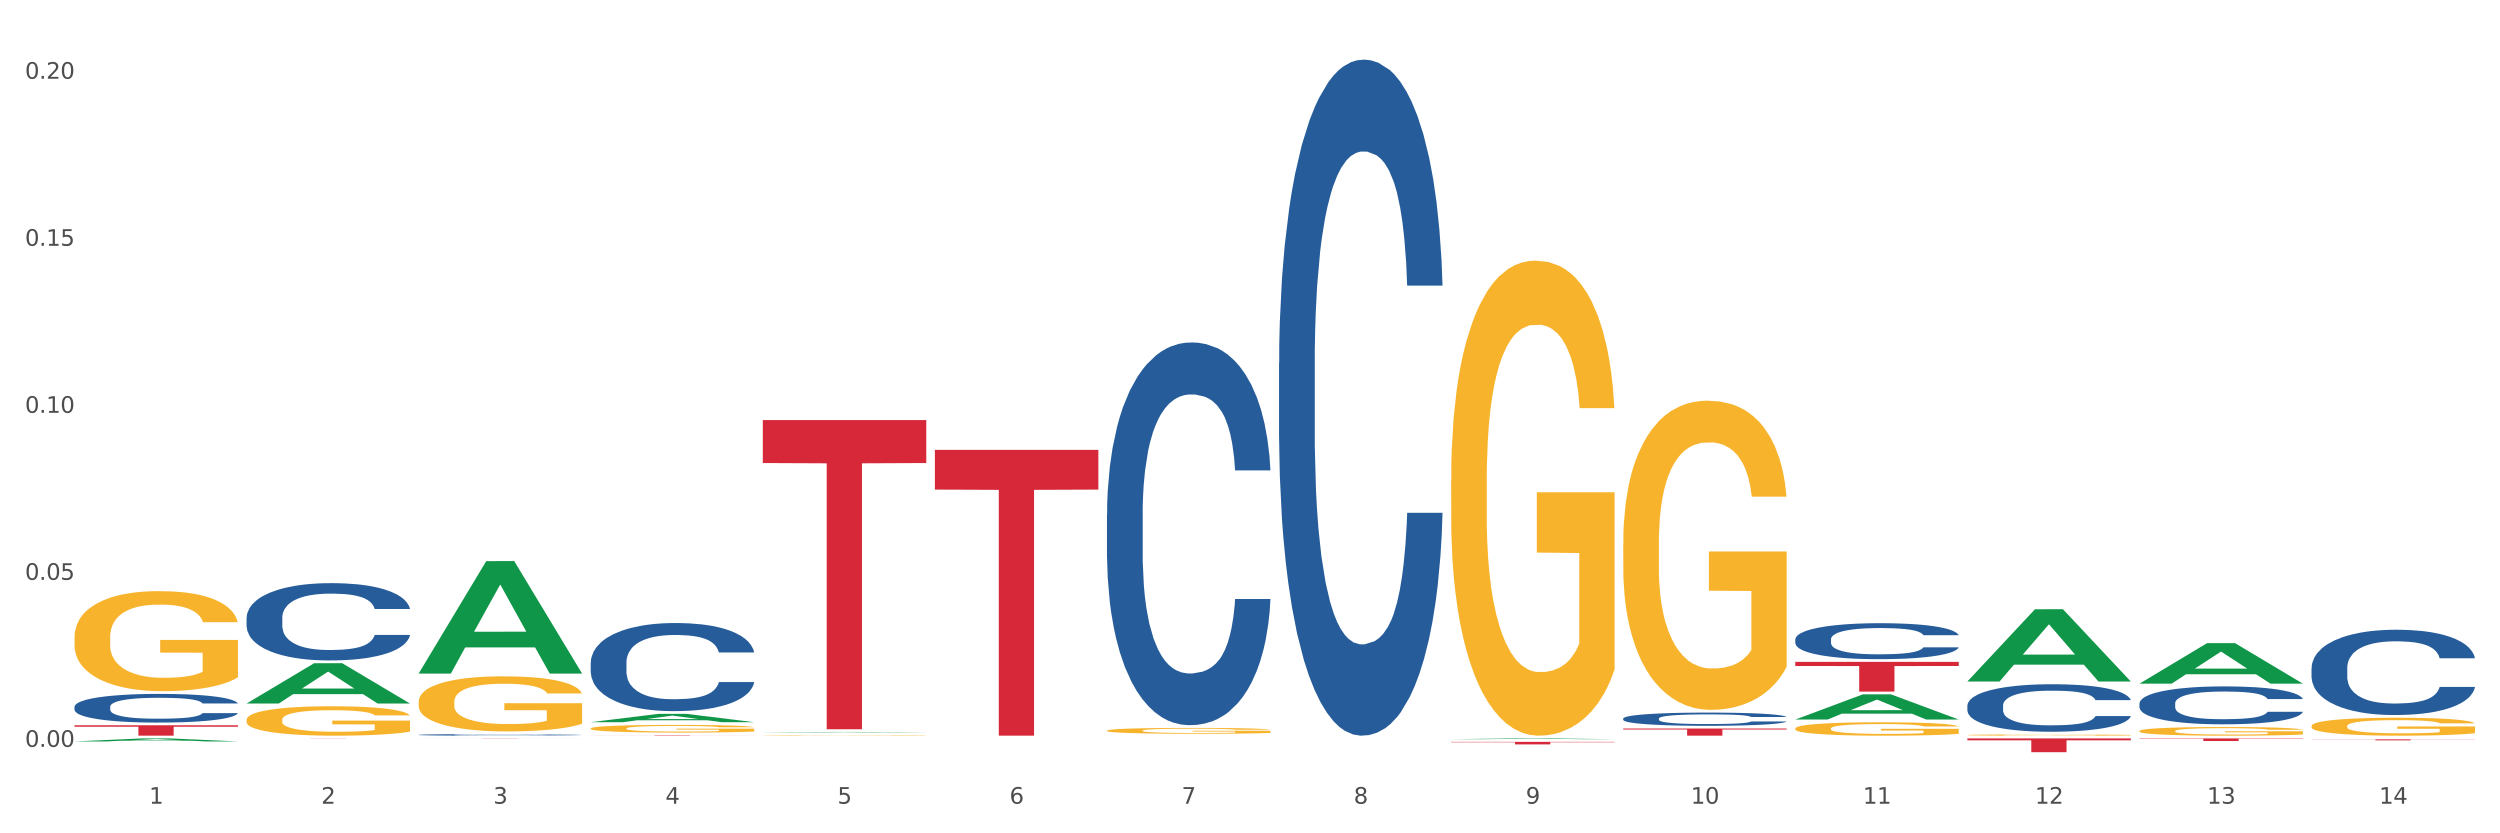 <?xml version="1.0" encoding="utf-8" standalone="no"?>
<!DOCTYPE svg PUBLIC "-//W3C//DTD SVG 1.1//EN"
  "http://www.w3.org/Graphics/SVG/1.1/DTD/svg11.dtd">
<svg xmlns:xlink="http://www.w3.org/1999/xlink" width="1080pt" height="360pt" viewBox="0 0 1080 360" xmlns="http://www.w3.org/2000/svg" version="1.1">
 <rect x="0" y="0" width="1080" height="360" fill="#333333" stroke="none"/>
 <defs>
  <style type="text/css">*{stroke-linejoin: round; stroke-linecap: butt}</style>
 </defs>
 <g id="figure_1">
  <g id="patch_1">
   <path d="M 0 360 
L 1080 360 
L 1080 0 
L 0 0 
z
" style="fill: #ffffff; stroke: #ffffff; stroke-linejoin: miter"/>
  </g>
  <g id="axes_1">
   <g id="matplotlib.axis_1">
    <g id="xtick_1">
     <g id="text_1">
      <!-- 1 -->
      <g style="fill: #4d4d4d" transform="translate(64.432 347.204) scale(0.096 -0.096)">
       <defs>
        <path id="DejaVuSans-31" d="M 794 531 
L 1825 531 
L 1825 4091 
L 703 3866 
L 703 4441 
L 1819 4666 
L 2450 4666 
L 2450 531 
L 3481 531 
L 3481 0 
L 794 0 
L 794 531 
z
" transform="scale(0.016)"/>
       </defs>
       <use xlink:href="#DejaVuSans-31"/>
      </g>
     </g>
    </g>
    <g id="xtick_2">
     <g id="text_2">
      <!-- 2 -->
      <g style="fill: #4d4d4d" transform="translate(138.771 347.204) scale(0.096 -0.096)">
       <defs>
        <path id="DejaVuSans-32" d="M 1228 531 
L 3431 531 
L 3431 0 
L 469 0 
L 469 531 
Q 828 903 1448 1529 
Q 2069 2156 2228 2338 
Q 2531 2678 2651 2914 
Q 2772 3150 2772 3378 
Q 2772 3750 2511 3984 
Q 2250 4219 1831 4219 
Q 1534 4219 1204 4116 
Q 875 4013 500 3803 
L 500 4441 
Q 881 4594 1212 4672 
Q 1544 4750 1819 4750 
Q 2544 4750 2975 4387 
Q 3406 4025 3406 3419 
Q 3406 3131 3298 2873 
Q 3191 2616 2906 2266 
Q 2828 2175 2409 1742 
Q 1991 1309 1228 531 
z
" transform="scale(0.016)"/>
       </defs>
       <use xlink:href="#DejaVuSans-32"/>
      </g>
     </g>
    </g>
    <g id="xtick_3">
     <g id="text_3">
      <!-- 3 -->
      <g style="fill: #4d4d4d" transform="translate(213.109 347.204) scale(0.096 -0.096)">
       <defs>
        <path id="DejaVuSans-33" d="M 2597 2516 
Q 3050 2419 3304 2112 
Q 3559 1806 3559 1356 
Q 3559 666 3084 287 
Q 2609 -91 1734 -91 
Q 1441 -91 1130 -33 
Q 819 25 488 141 
L 488 750 
Q 750 597 1062 519 
Q 1375 441 1716 441 
Q 2309 441 2620 675 
Q 2931 909 2931 1356 
Q 2931 1769 2642 2001 
Q 2353 2234 1838 2234 
L 1294 2234 
L 1294 2753 
L 1863 2753 
Q 2328 2753 2575 2939 
Q 2822 3125 2822 3475 
Q 2822 3834 2567 4026 
Q 2313 4219 1838 4219 
Q 1578 4219 1281 4162 
Q 984 4106 628 3988 
L 628 4550 
Q 988 4650 1302 4700 
Q 1616 4750 1894 4750 
Q 2613 4750 3031 4423 
Q 3450 4097 3450 3541 
Q 3450 3153 3228 2886 
Q 3006 2619 2597 2516 
z
" transform="scale(0.016)"/>
       </defs>
       <use xlink:href="#DejaVuSans-33"/>
      </g>
     </g>
    </g>
    <g id="xtick_4">
     <g id="text_4">
      <!-- 4 -->
      <g style="fill: #4d4d4d" transform="translate(287.448 347.204) scale(0.096 -0.096)">
       <defs>
        <path id="DejaVuSans-34" d="M 2419 4116 
L 825 1625 
L 2419 1625 
L 2419 4116 
z
M 2253 4666 
L 3047 4666 
L 3047 1625 
L 3713 1625 
L 3713 1100 
L 3047 1100 
L 3047 0 
L 2419 0 
L 2419 1100 
L 313 1100 
L 313 1709 
L 2253 4666 
z
" transform="scale(0.016)"/>
       </defs>
       <use xlink:href="#DejaVuSans-34"/>
      </g>
     </g>
    </g>
    <g id="xtick_5">
     <g id="text_5">
      <!-- 5 -->
      <g style="fill: #4d4d4d" transform="translate(361.787 347.204) scale(0.096 -0.096)">
       <defs>
        <path id="DejaVuSans-35" d="M 691 4666 
L 3169 4666 
L 3169 4134 
L 1269 4134 
L 1269 2991 
Q 1406 3038 1543 3061 
Q 1681 3084 1819 3084 
Q 2600 3084 3056 2656 
Q 3513 2228 3513 1497 
Q 3513 744 3044 326 
Q 2575 -91 1722 -91 
Q 1428 -91 1123 -41 
Q 819 9 494 109 
L 494 744 
Q 775 591 1075 516 
Q 1375 441 1709 441 
Q 2250 441 2565 725 
Q 2881 1009 2881 1497 
Q 2881 1984 2565 2268 
Q 2250 2553 1709 2553 
Q 1456 2553 1204 2497 
Q 953 2441 691 2322 
L 691 4666 
z
" transform="scale(0.016)"/>
       </defs>
       <use xlink:href="#DejaVuSans-35"/>
      </g>
     </g>
    </g>
    <g id="xtick_6">
     <g id="text_6">
      <!-- 6 -->
      <g style="fill: #4d4d4d" transform="translate(436.125 347.204) scale(0.096 -0.096)">
       <defs>
        <path id="DejaVuSans-36" d="M 2113 2584 
Q 1688 2584 1439 2293 
Q 1191 2003 1191 1497 
Q 1191 994 1439 701 
Q 1688 409 2113 409 
Q 2538 409 2786 701 
Q 3034 994 3034 1497 
Q 3034 2003 2786 2293 
Q 2538 2584 2113 2584 
z
M 3366 4563 
L 3366 3988 
Q 3128 4100 2886 4159 
Q 2644 4219 2406 4219 
Q 1781 4219 1451 3797 
Q 1122 3375 1075 2522 
Q 1259 2794 1537 2939 
Q 1816 3084 2150 3084 
Q 2853 3084 3261 2657 
Q 3669 2231 3669 1497 
Q 3669 778 3244 343 
Q 2819 -91 2113 -91 
Q 1303 -91 875 529 
Q 447 1150 447 2328 
Q 447 3434 972 4092 
Q 1497 4750 2381 4750 
Q 2619 4750 2861 4703 
Q 3103 4656 3366 4563 
z
" transform="scale(0.016)"/>
       </defs>
       <use xlink:href="#DejaVuSans-36"/>
      </g>
     </g>
    </g>
    <g id="xtick_7">
     <g id="text_7">
      <!-- 7 -->
      <g style="fill: #4d4d4d" transform="translate(510.464 347.204) scale(0.096 -0.096)">
       <defs>
        <path id="DejaVuSans-37" d="M 525 4666 
L 3525 4666 
L 3525 4397 
L 1831 0 
L 1172 0 
L 2766 4134 
L 525 4134 
L 525 4666 
z
" transform="scale(0.016)"/>
       </defs>
       <use xlink:href="#DejaVuSans-37"/>
      </g>
     </g>
    </g>
    <g id="xtick_8">
     <g id="text_8">
      <!-- 8 -->
      <g style="fill: #4d4d4d" transform="translate(584.803 347.204) scale(0.096 -0.096)">
       <defs>
        <path id="DejaVuSans-38" d="M 2034 2216 
Q 1584 2216 1326 1975 
Q 1069 1734 1069 1313 
Q 1069 891 1326 650 
Q 1584 409 2034 409 
Q 2484 409 2743 651 
Q 3003 894 3003 1313 
Q 3003 1734 2745 1975 
Q 2488 2216 2034 2216 
z
M 1403 2484 
Q 997 2584 770 2862 
Q 544 3141 544 3541 
Q 544 4100 942 4425 
Q 1341 4750 2034 4750 
Q 2731 4750 3128 4425 
Q 3525 4100 3525 3541 
Q 3525 3141 3298 2862 
Q 3072 2584 2669 2484 
Q 3125 2378 3379 2068 
Q 3634 1759 3634 1313 
Q 3634 634 3220 271 
Q 2806 -91 2034 -91 
Q 1263 -91 848 271 
Q 434 634 434 1313 
Q 434 1759 690 2068 
Q 947 2378 1403 2484 
z
M 1172 3481 
Q 1172 3119 1398 2916 
Q 1625 2713 2034 2713 
Q 2441 2713 2670 2916 
Q 2900 3119 2900 3481 
Q 2900 3844 2670 4047 
Q 2441 4250 2034 4250 
Q 1625 4250 1398 4047 
Q 1172 3844 1172 3481 
z
" transform="scale(0.016)"/>
       </defs>
       <use xlink:href="#DejaVuSans-38"/>
      </g>
     </g>
    </g>
    <g id="xtick_9">
     <g id="text_9">
      <!-- 9 -->
      <g style="fill: #4d4d4d" transform="translate(659.142 347.204) scale(0.096 -0.096)">
       <defs>
        <path id="DejaVuSans-39" d="M 703 97 
L 703 672 
Q 941 559 1184 500 
Q 1428 441 1663 441 
Q 2288 441 2617 861 
Q 2947 1281 2994 2138 
Q 2813 1869 2534 1725 
Q 2256 1581 1919 1581 
Q 1219 1581 811 2004 
Q 403 2428 403 3163 
Q 403 3881 828 4315 
Q 1253 4750 1959 4750 
Q 2769 4750 3195 4129 
Q 3622 3509 3622 2328 
Q 3622 1225 3098 567 
Q 2575 -91 1691 -91 
Q 1453 -91 1209 -44 
Q 966 3 703 97 
z
M 1959 2075 
Q 2384 2075 2632 2365 
Q 2881 2656 2881 3163 
Q 2881 3666 2632 3958 
Q 2384 4250 1959 4250 
Q 1534 4250 1286 3958 
Q 1038 3666 1038 3163 
Q 1038 2656 1286 2365 
Q 1534 2075 1959 2075 
z
" transform="scale(0.016)"/>
       </defs>
       <use xlink:href="#DejaVuSans-39"/>
      </g>
     </g>
    </g>
    <g id="xtick_10">
     <g id="text_10">
      <!-- 10 -->
      <g style="fill: #4d4d4d" transform="translate(730.426 347.204) scale(0.096 -0.096)">
       <defs>
        <path id="DejaVuSans-30" d="M 2034 4250 
Q 1547 4250 1301 3770 
Q 1056 3291 1056 2328 
Q 1056 1369 1301 889 
Q 1547 409 2034 409 
Q 2525 409 2770 889 
Q 3016 1369 3016 2328 
Q 3016 3291 2770 3770 
Q 2525 4250 2034 4250 
z
M 2034 4750 
Q 2819 4750 3233 4129 
Q 3647 3509 3647 2328 
Q 3647 1150 3233 529 
Q 2819 -91 2034 -91 
Q 1250 -91 836 529 
Q 422 1150 422 2328 
Q 422 3509 836 4129 
Q 1250 4750 2034 4750 
z
" transform="scale(0.016)"/>
       </defs>
       <use xlink:href="#DejaVuSans-31"/>
       <use xlink:href="#DejaVuSans-30" transform="translate(63.623 0)"/>
      </g>
     </g>
    </g>
    <g id="xtick_11">
     <g id="text_11">
      <!-- 11 -->
      <g style="fill: #4d4d4d" transform="translate(804.765 347.204) scale(0.096 -0.096)">
       <use xlink:href="#DejaVuSans-31"/>
       <use xlink:href="#DejaVuSans-31" transform="translate(63.623 0)"/>
      </g>
     </g>
    </g>
    <g id="xtick_12">
     <g id="text_12">
      <!-- 12 -->
      <g style="fill: #4d4d4d" transform="translate(879.104 347.204) scale(0.096 -0.096)">
       <use xlink:href="#DejaVuSans-31"/>
       <use xlink:href="#DejaVuSans-32" transform="translate(63.623 0)"/>
      </g>
     </g>
    </g>
    <g id="xtick_13">
     <g id="text_13">
      <!-- 13 -->
      <g style="fill: #4d4d4d" transform="translate(953.442 347.204) scale(0.096 -0.096)">
       <use xlink:href="#DejaVuSans-31"/>
       <use xlink:href="#DejaVuSans-33" transform="translate(63.623 0)"/>
      </g>
     </g>
    </g>
    <g id="xtick_14">
     <g id="text_14">
      <!-- 14 -->
      <g style="fill: #4d4d4d" transform="translate(1027.781 347.204) scale(0.096 -0.096)">
       <use xlink:href="#DejaVuSans-31"/>
       <use xlink:href="#DejaVuSans-34" transform="translate(63.623 0)"/>
      </g>
     </g>
    </g>
    <g id="xtick_15"/>
    <g id="xtick_16"/>
    <g id="xtick_17"/>
    <g id="xtick_18"/>
    <g id="xtick_19"/>
    <g id="xtick_20"/>
    <g id="xtick_21"/>
    <g id="xtick_22"/>
    <g id="xtick_23"/>
    <g id="xtick_24"/>
    <g id="xtick_25"/>
    <g id="xtick_26"/>
    <g id="xtick_27"/>
   </g>
   <g id="matplotlib.axis_2">
    <g id="ytick_1">
     <g id="text_15">
      <!-- 0.00 -->
      <g style="fill: #4d4d4d" transform="translate(10.8 322.638) scale(0.096 -0.096)">
       <defs>
        <path id="DejaVuSans-2e" d="M 684 794 
L 1344 794 
L 1344 0 
L 684 0 
L 684 794 
z
" transform="scale(0.016)"/>
       </defs>
       <use xlink:href="#DejaVuSans-30"/>
       <use xlink:href="#DejaVuSans-2e" transform="translate(63.623 0)"/>
       <use xlink:href="#DejaVuSans-30" transform="translate(95.41 0)"/>
       <use xlink:href="#DejaVuSans-30" transform="translate(159.033 0)"/>
      </g>
     </g>
    </g>
    <g id="ytick_2">
     <g id="text_16">
      <!-- 0.05 -->
      <g style="fill: #4d4d4d" transform="translate(10.8 250.484) scale(0.096 -0.096)">
       <use xlink:href="#DejaVuSans-30"/>
       <use xlink:href="#DejaVuSans-2e" transform="translate(63.623 0)"/>
       <use xlink:href="#DejaVuSans-30" transform="translate(95.41 0)"/>
       <use xlink:href="#DejaVuSans-35" transform="translate(159.033 0)"/>
      </g>
     </g>
    </g>
    <g id="ytick_3">
     <g id="text_17">
      <!-- 0.10 -->
      <g style="fill: #4d4d4d" transform="translate(10.8 178.329) scale(0.096 -0.096)">
       <use xlink:href="#DejaVuSans-30"/>
       <use xlink:href="#DejaVuSans-2e" transform="translate(63.623 0)"/>
       <use xlink:href="#DejaVuSans-31" transform="translate(95.41 0)"/>
       <use xlink:href="#DejaVuSans-30" transform="translate(159.033 0)"/>
      </g>
     </g>
    </g>
    <g id="ytick_4">
     <g id="text_18">
      <!-- 0.15 -->
      <g style="fill: #4d4d4d" transform="translate(10.8 106.175) scale(0.096 -0.096)">
       <use xlink:href="#DejaVuSans-30"/>
       <use xlink:href="#DejaVuSans-2e" transform="translate(63.623 0)"/>
       <use xlink:href="#DejaVuSans-31" transform="translate(95.41 0)"/>
       <use xlink:href="#DejaVuSans-35" transform="translate(159.033 0)"/>
      </g>
     </g>
    </g>
    <g id="ytick_5">
     <g id="text_19">
      <!-- 0.20 -->
      <g style="fill: #4d4d4d" transform="translate(10.8 34.02) scale(0.096 -0.096)">
       <use xlink:href="#DejaVuSans-30"/>
       <use xlink:href="#DejaVuSans-2e" transform="translate(63.623 0)"/>
       <use xlink:href="#DejaVuSans-32" transform="translate(95.41 0)"/>
       <use xlink:href="#DejaVuSans-30" transform="translate(159.033 0)"/>
      </g>
     </g>
    </g>
    <g id="ytick_6"/>
    <g id="ytick_7"/>
    <g id="ytick_8"/>
    <g id="ytick_9"/>
   </g>
   <g id="PolyCollection_1">
    <path d="M 32.175 320.297 
L 32.248 320.296 
L 61.37 318.992 
L 73.456 318.991 
L 102.797 320.3 
L 88.818 320.3 
L 82.484 319.995 
L 52.415 319.995 
L 52.197 320 
L 46.081 320.3 
L 32.175 320.3 
L 32.175 320.297 
L 56.201 319.813 
L 78.698 319.812 
L 67.559 319.27 
L 67.413 319.267 
L 67.267 319.271 
L 56.128 319.812 
L 56.201 319.813 
L 32.175 320.297 
z
" clip-path="url(#pd640154486)" style="fill: #109648"/>
    <path d="M 106.514 303.905 
L 106.587 303.889 
L 135.709 286.503 
L 147.795 286.487 
L 177.135 303.938 
L 163.157 303.938 
L 156.823 299.874 
L 126.754 299.874 
L 126.535 299.94 
L 120.42 303.938 
L 106.514 303.938 
L 106.514 303.905 
L 130.54 297.449 
L 153.037 297.433 
L 141.897 290.207 
L 141.752 290.174 
L 141.606 290.223 
L 130.467 297.433 
L 130.54 297.449 
L 106.514 303.905 
z
" clip-path="url(#pd640154486)" style="fill: #109648"/>
    <path d="M 180.852 290.914 
L 180.925 290.869 
L 210.048 242.411 
L 222.133 242.366 
L 251.474 291.006 
L 237.495 291.006 
L 231.161 279.679 
L 201.092 279.679 
L 200.874 279.862 
L 194.758 291.006 
L 180.852 291.006 
L 180.852 290.914 
L 204.878 272.92 
L 227.375 272.874 
L 216.236 252.733 
L 216.09 252.642 
L 215.945 252.779 
L 204.806 272.874 
L 204.878 272.92 
L 180.852 290.914 
z
" clip-path="url(#pd640154486)" style="fill: #109648"/>
    <path d="M 255.191 311.981 
L 255.264 311.978 
L 284.386 308.387 
L 296.472 308.383 
L 325.813 311.988 
L 311.834 311.988 
L 305.5 311.149 
L 275.431 311.149 
L 275.213 311.162 
L 269.097 311.988 
L 255.191 311.988 
L 255.191 311.981 
L 279.217 310.648 
L 301.714 310.644 
L 290.575 309.152 
L 290.429 309.145 
L 290.284 309.155 
L 279.144 310.644 
L 279.217 310.648 
L 255.191 311.981 
z
" clip-path="url(#pd640154486)" style="fill: #109648"/>
    <path d="M 329.53 316.442 
L 329.603 316.442 
L 358.725 316.209 
L 370.811 316.209 
L 400.152 316.442 
L 386.173 316.442 
L 379.839 316.388 
L 349.77 316.388 
L 349.551 316.389 
L 343.436 316.442 
L 329.53 316.442 
L 329.53 316.442 
L 353.556 316.356 
L 376.053 316.355 
L 364.914 316.259 
L 364.768 316.258 
L 364.622 316.259 
L 353.483 316.355 
L 353.556 316.356 
L 329.53 316.442 
z
" clip-path="url(#pd640154486)" style="fill: #109648"/>
    <path d="M 626.885 319.326 
L 626.957 319.326 
L 656.08 318.991 
L 668.166 318.991 
L 697.506 319.327 
L 683.528 319.327 
L 677.194 319.248 
L 647.125 319.248 
L 646.906 319.25 
L 640.791 319.327 
L 626.885 319.327 
L 626.885 319.326 
L 650.911 319.202 
L 673.408 319.201 
L 662.268 319.062 
L 662.123 319.062 
L 661.977 319.063 
L 650.838 319.201 
L 650.911 319.202 
L 626.885 319.326 
z
" clip-path="url(#pd640154486)" style="fill: #109648"/>
    <path d="M 775.562 310.833 
L 775.635 310.823 
L 804.757 299.959 
L 816.843 299.948 
L 846.184 310.853 
L 832.205 310.853 
L 825.871 308.314 
L 795.802 308.314 
L 795.584 308.355 
L 789.468 310.853 
L 775.562 310.853 
L 775.562 310.833 
L 799.588 306.799 
L 822.085 306.788 
L 810.946 302.273 
L 810.8 302.252 
L 810.655 302.283 
L 799.515 306.788 
L 799.588 306.799 
L 775.562 310.833 
z
" clip-path="url(#pd640154486)" style="fill: #109648"/>
    <path d="M 849.901 294.36 
L 849.974 294.331 
L 879.096 263.2 
L 891.182 263.171 
L 920.523 294.419 
L 906.544 294.419 
L 900.21 287.142 
L 870.141 287.142 
L 869.922 287.259 
L 863.807 294.419 
L 849.901 294.419 
L 849.901 294.36 
L 873.927 282.8 
L 896.424 282.77 
L 885.284 269.831 
L 885.139 269.772 
L 884.993 269.86 
L 873.854 282.77 
L 873.927 282.8 
L 849.901 294.36 
z
" clip-path="url(#pd640154486)" style="fill: #109648"/>
    <path d="M 106.514 310.983 
L 106.597 310.971 
L 106.597 310.553 
L 106.764 310.194 
L 107.598 309.323 
L 108.848 308.604 
L 109.765 308.221 
L 110.683 307.907 
L 111.767 307.594 
L 113.101 307.269 
L 115.519 306.793 
L 117.019 306.55 
L 118.854 306.294 
L 122.189 305.923 
L 124.607 305.714 
L 127.108 305.54 
L 131.194 305.331 
L 133.862 305.238 
L 136.697 305.169 
L 140.115 305.122 
L 142.7 305.111 
L 148.37 305.146 
L 153.206 305.25 
L 155.54 305.331 
L 158.542 305.471 
L 160.126 305.563 
L 162.711 305.749 
L 165.379 305.993 
L 167.213 306.202 
L 169.965 306.596 
L 172.049 306.991 
L 173.967 307.478 
L 174.968 307.815 
L 175.718 308.128 
L 176.385 308.488 
L 177.052 309.056 
L 162.044 309.056 
L 161.46 308.65 
L 160.543 308.267 
L 159.209 307.896 
L 158.042 307.664 
L 156.041 307.374 
L 154.206 307.188 
L 152.289 307.049 
L 149.954 306.933 
L 148.12 306.875 
L 145.535 306.828 
L 140.449 306.84 
L 137.03 306.933 
L 134.696 307.049 
L 133.195 307.153 
L 131.861 307.269 
L 130.36 307.432 
L 128.609 307.675 
L 127.358 307.896 
L 126.108 308.174 
L 125.107 308.453 
L 124.19 308.778 
L 123.44 309.126 
L 122.856 309.486 
L 122.356 309.927 
L 121.939 310.658 
L 121.939 312.248 
L 122.106 312.607 
L 122.522 313.083 
L 123.023 313.443 
L 123.856 313.872 
L 124.607 314.162 
L 126.024 314.58 
L 127.609 314.928 
L 128.859 315.149 
L 130.11 315.334 
L 132.278 315.59 
L 134.696 315.799 
L 136.78 315.926 
L 139.615 316.042 
L 141.533 316.089 
L 143.2 316.112 
L 147.286 316.112 
L 150.204 316.077 
L 153.456 315.996 
L 155.957 315.891 
L 158.042 315.764 
L 160.376 315.555 
L 161.877 315.358 
L 161.877 312.932 
L 143.534 312.921 
L 143.534 311.308 
L 177.135 311.308 
L 177.135 316.042 
L 175.718 316.286 
L 174.134 316.506 
L 172.466 316.704 
L 169.965 316.947 
L 166.963 317.179 
L 164.295 317.342 
L 161.46 317.481 
L 158.125 317.609 
L 153.789 317.725 
L 151.121 317.771 
L 147.786 317.806 
L 143.867 317.818 
L 140.449 317.795 
L 137.114 317.737 
L 133.612 317.632 
L 130.193 317.481 
L 127.609 317.33 
L 125.024 317.145 
L 122.272 316.901 
L 120.104 316.669 
L 118.437 316.46 
L 116.603 316.193 
L 114.601 315.845 
L 113.101 315.532 
L 111.767 315.207 
L 110.349 314.789 
L 109.349 314.429 
L 108.348 313.977 
L 107.764 313.64 
L 107.097 313.118 
L 106.597 312.387 
L 106.514 310.983 
z
" clip-path="url(#pd640154486)" style="fill: #f7b32b"/>
    <path d="M 180.852 303.174 
L 180.936 303.153 
L 180.936 302.37 
L 181.103 301.697 
L 181.936 300.067 
L 183.187 298.72 
L 184.104 298.002 
L 185.021 297.416 
L 186.105 296.829 
L 187.439 296.221 
L 189.857 295.33 
L 191.358 294.873 
L 193.192 294.395 
L 196.528 293.7 
L 198.946 293.309 
L 201.447 292.983 
L 205.533 292.592 
L 208.201 292.418 
L 211.036 292.287 
L 214.454 292.2 
L 217.039 292.179 
L 222.709 292.244 
L 227.545 292.439 
L 229.879 292.592 
L 232.881 292.852 
L 234.465 293.026 
L 237.05 293.374 
L 239.718 293.83 
L 241.552 294.221 
L 244.304 294.96 
L 246.388 295.699 
L 248.306 296.612 
L 249.306 297.242 
L 250.057 297.829 
L 250.724 298.502 
L 251.391 299.567 
L 236.383 299.567 
L 235.799 298.806 
L 234.882 298.089 
L 233.548 297.394 
L 232.38 296.959 
L 230.379 296.416 
L 228.545 296.068 
L 226.627 295.808 
L 224.293 295.59 
L 222.458 295.482 
L 219.874 295.395 
L 214.788 295.417 
L 211.369 295.59 
L 209.034 295.808 
L 207.534 296.003 
L 206.2 296.221 
L 204.699 296.525 
L 202.948 296.981 
L 201.697 297.394 
L 200.446 297.916 
L 199.446 298.437 
L 198.529 299.045 
L 197.778 299.697 
L 197.195 300.371 
L 196.694 301.197 
L 196.277 302.566 
L 196.277 305.543 
L 196.444 306.216 
L 196.861 307.107 
L 197.361 307.781 
L 198.195 308.585 
L 198.946 309.128 
L 200.363 309.911 
L 201.947 310.563 
L 203.198 310.975 
L 204.449 311.323 
L 206.616 311.801 
L 209.034 312.192 
L 211.119 312.431 
L 213.954 312.649 
L 215.871 312.736 
L 217.539 312.779 
L 221.625 312.779 
L 224.543 312.714 
L 227.795 312.562 
L 230.296 312.366 
L 232.38 312.127 
L 234.715 311.736 
L 236.216 311.367 
L 236.216 306.825 
L 217.873 306.803 
L 217.873 303.783 
L 251.474 303.783 
L 251.474 312.649 
L 250.057 313.105 
L 248.473 313.518 
L 246.805 313.887 
L 244.304 314.344 
L 241.302 314.778 
L 238.634 315.082 
L 235.799 315.343 
L 232.464 315.582 
L 228.128 315.8 
L 225.46 315.886 
L 222.125 315.952 
L 218.206 315.973 
L 214.788 315.93 
L 211.452 315.821 
L 207.951 315.626 
L 204.532 315.343 
L 201.947 315.061 
L 199.362 314.713 
L 196.611 314.257 
L 194.443 313.822 
L 192.776 313.431 
L 190.941 312.931 
L 188.94 312.279 
L 187.439 311.693 
L 186.105 311.084 
L 184.688 310.302 
L 183.687 309.628 
L 182.687 308.781 
L 182.103 308.15 
L 181.436 307.173 
L 180.936 305.804 
L 180.852 303.174 
z
" clip-path="url(#pd640154486)" style="fill: #f7b32b"/>
    <path d="M 255.191 314.694 
L 255.275 314.691 
L 255.275 314.582 
L 255.441 314.488 
L 256.275 314.261 
L 257.526 314.073 
L 258.443 313.973 
L 259.36 313.891 
L 260.444 313.809 
L 261.778 313.725 
L 264.196 313.6 
L 265.697 313.537 
L 267.531 313.47 
L 270.866 313.373 
L 273.284 313.319 
L 275.786 313.273 
L 279.871 313.219 
L 282.539 313.194 
L 285.374 313.176 
L 288.793 313.164 
L 291.377 313.161 
L 297.047 313.17 
L 301.883 313.197 
L 304.218 313.219 
L 307.219 313.255 
L 308.804 313.279 
L 311.388 313.328 
L 314.057 313.391 
L 315.891 313.446 
L 318.642 313.549 
L 320.727 313.652 
L 322.645 313.779 
L 323.645 313.867 
L 324.395 313.949 
L 325.062 314.043 
L 325.73 314.191 
L 310.721 314.191 
L 310.138 314.085 
L 309.221 313.985 
L 307.886 313.888 
L 306.719 313.828 
L 304.718 313.752 
L 302.884 313.703 
L 300.966 313.667 
L 298.631 313.637 
L 296.797 313.622 
L 294.212 313.609 
L 289.126 313.613 
L 285.708 313.637 
L 283.373 313.667 
L 281.872 313.694 
L 280.538 313.725 
L 279.037 313.767 
L 277.286 313.831 
L 276.036 313.888 
L 274.785 313.961 
L 273.785 314.034 
L 272.867 314.119 
L 272.117 314.209 
L 271.533 314.303 
L 271.033 314.419 
L 270.616 314.609 
L 270.616 315.025 
L 270.783 315.119 
L 271.2 315.243 
L 271.7 315.337 
L 272.534 315.449 
L 273.284 315.525 
L 274.702 315.634 
L 276.286 315.725 
L 277.537 315.782 
L 278.787 315.831 
L 280.955 315.897 
L 283.373 315.952 
L 285.458 315.985 
L 288.292 316.016 
L 290.21 316.028 
L 291.878 316.034 
L 295.963 316.034 
L 298.882 316.025 
L 302.133 316.003 
L 304.635 315.976 
L 306.719 315.943 
L 309.054 315.888 
L 310.555 315.837 
L 310.555 315.203 
L 292.211 315.2 
L 292.211 314.779 
L 325.813 314.779 
L 325.813 316.016 
L 324.395 316.079 
L 322.811 316.137 
L 321.144 316.188 
L 318.642 316.252 
L 315.641 316.312 
L 312.973 316.355 
L 310.138 316.391 
L 306.803 316.425 
L 302.467 316.455 
L 299.799 316.467 
L 296.464 316.476 
L 292.545 316.479 
L 289.126 316.473 
L 285.791 316.458 
L 282.289 316.431 
L 278.871 316.391 
L 276.286 316.352 
L 273.701 316.303 
L 270.95 316.24 
L 268.782 316.179 
L 267.114 316.125 
L 265.28 316.055 
L 263.279 315.964 
L 261.778 315.882 
L 260.444 315.797 
L 259.027 315.688 
L 258.026 315.594 
L 257.025 315.476 
L 256.442 315.388 
L 255.775 315.252 
L 255.275 315.061 
L 255.191 314.694 
z
" clip-path="url(#pd640154486)" style="fill: #f7b32b"/>
    <path d="M 329.53 317.709 
L 329.613 317.709 
L 329.613 317.702 
L 329.78 317.696 
L 330.614 317.682 
L 331.864 317.671 
L 332.782 317.665 
L 333.699 317.66 
L 334.783 317.655 
L 336.117 317.65 
L 338.535 317.642 
L 340.036 317.638 
L 341.87 317.634 
L 345.205 317.628 
L 347.623 317.625 
L 350.124 317.622 
L 354.21 317.619 
L 356.878 317.617 
L 359.713 317.616 
L 363.131 317.616 
L 365.716 317.615 
L 371.386 317.616 
L 376.222 317.618 
L 378.557 317.619 
L 381.558 317.621 
L 383.142 317.623 
L 385.727 317.626 
L 388.395 317.629 
L 390.23 317.633 
L 392.981 317.639 
L 395.066 317.645 
L 396.983 317.653 
L 397.984 317.658 
L 398.734 317.663 
L 399.401 317.669 
L 400.068 317.678 
L 385.06 317.678 
L 384.476 317.672 
L 383.559 317.666 
L 382.225 317.66 
L 381.058 317.656 
L 379.057 317.651 
L 377.222 317.648 
L 375.305 317.646 
L 372.97 317.644 
L 371.136 317.643 
L 368.551 317.643 
L 363.465 317.643 
L 360.046 317.644 
L 357.712 317.646 
L 356.211 317.648 
L 354.877 317.65 
L 353.376 317.652 
L 351.625 317.656 
L 350.375 317.66 
L 349.124 317.664 
L 348.123 317.669 
L 347.206 317.674 
L 346.456 317.679 
L 345.872 317.685 
L 345.372 317.692 
L 344.955 317.704 
L 344.955 317.729 
L 345.122 317.735 
L 345.539 317.742 
L 346.039 317.748 
L 346.873 317.755 
L 347.623 317.76 
L 349.04 317.766 
L 350.625 317.772 
L 351.875 317.775 
L 353.126 317.778 
L 355.294 317.782 
L 357.712 317.786 
L 359.796 317.788 
L 362.631 317.789 
L 364.549 317.79 
L 366.216 317.791 
L 370.302 317.791 
L 373.22 317.79 
L 376.472 317.789 
L 378.973 317.787 
L 381.058 317.785 
L 383.392 317.782 
L 384.893 317.779 
L 384.893 317.74 
L 366.55 317.74 
L 366.55 317.714 
L 400.152 317.714 
L 400.152 317.789 
L 398.734 317.793 
L 397.15 317.797 
L 395.482 317.8 
L 392.981 317.804 
L 389.979 317.808 
L 387.311 317.81 
L 384.476 317.812 
L 381.141 317.814 
L 376.806 317.816 
L 374.137 317.817 
L 370.802 317.818 
L 366.884 317.818 
L 363.465 317.817 
L 360.13 317.816 
L 356.628 317.815 
L 353.209 317.812 
L 350.625 317.81 
L 348.04 317.807 
L 345.288 317.803 
L 343.121 317.799 
L 341.453 317.796 
L 339.619 317.792 
L 337.618 317.786 
L 336.117 317.781 
L 334.783 317.776 
L 333.365 317.77 
L 332.365 317.764 
L 331.364 317.757 
L 330.781 317.751 
L 330.113 317.743 
L 329.613 317.731 
L 329.53 317.709 
z
" clip-path="url(#pd640154486)" style="fill: #f7b32b"/>
    <path d="M 478.207 315.625 
L 478.291 315.623 
L 478.291 315.539 
L 478.457 315.468 
L 479.291 315.294 
L 480.542 315.151 
L 481.459 315.074 
L 482.376 315.012 
L 483.46 314.95 
L 484.794 314.885 
L 487.212 314.79 
L 488.713 314.741 
L 490.547 314.69 
L 493.882 314.616 
L 496.3 314.575 
L 498.802 314.54 
L 502.887 314.499 
L 505.555 314.48 
L 508.39 314.466 
L 511.809 314.457 
L 514.394 314.455 
L 520.063 314.462 
L 524.899 314.482 
L 527.234 314.499 
L 530.236 314.526 
L 531.82 314.545 
L 534.405 314.582 
L 537.073 314.63 
L 538.907 314.672 
L 541.658 314.751 
L 543.743 314.829 
L 545.661 314.926 
L 546.661 314.993 
L 547.412 315.056 
L 548.079 315.128 
L 548.746 315.241 
L 533.737 315.241 
L 533.154 315.16 
L 532.237 315.084 
L 530.903 315.01 
L 529.735 314.963 
L 527.734 314.906 
L 525.9 314.869 
L 523.982 314.841 
L 521.648 314.818 
L 519.813 314.806 
L 517.228 314.797 
L 512.142 314.799 
L 508.724 314.818 
L 506.389 314.841 
L 504.888 314.862 
L 503.554 314.885 
L 502.054 314.917 
L 500.303 314.966 
L 499.052 315.01 
L 497.801 315.065 
L 496.801 315.121 
L 495.884 315.185 
L 495.133 315.255 
L 494.549 315.327 
L 494.049 315.414 
L 493.632 315.56 
L 493.632 315.877 
L 493.799 315.949 
L 494.216 316.043 
L 494.716 316.115 
L 495.55 316.201 
L 496.3 316.259 
L 497.718 316.342 
L 499.302 316.411 
L 500.553 316.455 
L 501.803 316.492 
L 503.971 316.543 
L 506.389 316.585 
L 508.474 316.61 
L 511.309 316.633 
L 513.226 316.643 
L 514.894 316.647 
L 518.979 316.647 
L 521.898 316.64 
L 525.149 316.624 
L 527.651 316.603 
L 529.735 316.578 
L 532.07 316.536 
L 533.571 316.497 
L 533.571 316.013 
L 515.227 316.011 
L 515.227 315.69 
L 548.829 315.69 
L 548.829 316.633 
L 547.412 316.682 
L 545.827 316.726 
L 544.16 316.765 
L 541.658 316.814 
L 538.657 316.86 
L 535.989 316.892 
L 533.154 316.92 
L 529.819 316.945 
L 525.483 316.969 
L 522.815 316.978 
L 519.48 316.985 
L 515.561 316.987 
L 512.142 316.982 
L 508.807 316.971 
L 505.305 316.95 
L 501.887 316.92 
L 499.302 316.89 
L 496.717 316.853 
L 493.966 316.804 
L 491.798 316.758 
L 490.13 316.717 
L 488.296 316.663 
L 486.295 316.594 
L 484.794 316.531 
L 483.46 316.467 
L 482.043 316.383 
L 481.042 316.312 
L 480.042 316.222 
L 479.458 316.155 
L 478.791 316.05 
L 478.291 315.905 
L 478.207 315.625 
z
" clip-path="url(#pd640154486)" style="fill: #f7b32b"/>
    <path d="M 626.885 207.419 
L 626.968 207.232 
L 626.968 200.484 
L 627.135 194.674 
L 627.969 180.616 
L 629.219 168.995 
L 630.136 162.81 
L 631.054 157.749 
L 632.138 152.688 
L 633.472 147.44 
L 635.89 139.756 
L 637.39 135.819 
L 639.225 131.696 
L 642.56 125.698 
L 644.978 122.324 
L 647.479 119.513 
L 651.565 116.139 
L 654.233 114.639 
L 657.068 113.515 
L 660.486 112.765 
L 663.071 112.578 
L 668.741 113.14 
L 673.577 114.827 
L 675.911 116.139 
L 678.913 118.388 
L 680.497 119.888 
L 683.082 122.886 
L 685.75 126.823 
L 687.584 130.196 
L 690.336 136.569 
L 692.42 142.942 
L 694.338 150.814 
L 695.339 156.25 
L 696.089 161.31 
L 696.756 167.121 
L 697.423 176.305 
L 682.415 176.305 
L 681.831 169.745 
L 680.914 163.56 
L 679.58 157.562 
L 678.413 153.813 
L 676.412 149.127 
L 674.577 146.128 
L 672.66 143.879 
L 670.325 142.005 
L 668.491 141.068 
L 665.906 140.318 
L 660.82 140.505 
L 657.401 142.005 
L 655.067 143.879 
L 653.566 145.566 
L 652.232 147.44 
L 650.731 150.064 
L 648.98 154.001 
L 647.729 157.562 
L 646.479 162.06 
L 645.478 166.559 
L 644.561 171.807 
L 643.811 177.43 
L 643.227 183.24 
L 642.727 190.363 
L 642.31 202.171 
L 642.31 227.849 
L 642.476 233.66 
L 642.893 241.345 
L 643.394 247.155 
L 644.227 254.09 
L 644.978 258.776 
L 646.395 265.524 
L 647.979 271.147 
L 649.23 274.708 
L 650.481 277.707 
L 652.649 281.83 
L 655.067 285.204 
L 657.151 287.266 
L 659.986 289.14 
L 661.904 289.89 
L 663.571 290.265 
L 667.657 290.265 
L 670.575 289.703 
L 673.827 288.391 
L 676.328 286.704 
L 678.413 284.642 
L 680.747 281.268 
L 682.248 278.082 
L 682.248 238.908 
L 663.905 238.721 
L 663.905 212.667 
L 697.506 212.667 
L 697.506 289.14 
L 696.089 293.076 
L 694.505 296.638 
L 692.837 299.824 
L 690.336 303.76 
L 687.334 307.509 
L 684.666 310.133 
L 681.831 312.382 
L 678.496 314.444 
L 674.16 316.318 
L 671.492 317.068 
L 668.157 317.63 
L 664.238 317.818 
L 660.82 317.443 
L 657.485 316.506 
L 653.983 314.819 
L 650.564 312.382 
L 647.979 309.946 
L 645.395 306.947 
L 642.643 303.01 
L 640.475 299.262 
L 638.808 295.888 
L 636.974 291.577 
L 634.972 285.954 
L 633.472 280.893 
L 632.138 275.645 
L 630.72 268.897 
L 629.72 263.087 
L 628.719 255.777 
L 628.135 250.342 
L 627.468 241.907 
L 626.968 230.099 
L 626.885 207.419 
z
" clip-path="url(#pd640154486)" style="fill: #f7b32b"/>
    <path d="M 701.223 234.818 
L 701.307 234.696 
L 701.307 230.304 
L 701.474 226.523 
L 702.307 217.374 
L 703.558 209.811 
L 704.475 205.786 
L 705.392 202.492 
L 706.476 199.199 
L 707.81 195.783 
L 710.228 190.782 
L 711.729 188.22 
L 713.563 185.536 
L 716.899 181.633 
L 719.317 179.437 
L 721.818 177.608 
L 725.903 175.412 
L 728.572 174.436 
L 731.406 173.704 
L 734.825 173.216 
L 737.41 173.094 
L 743.08 173.46 
L 747.915 174.558 
L 750.25 175.412 
L 753.252 176.876 
L 754.836 177.851 
L 757.421 179.803 
L 760.089 182.365 
L 761.923 184.561 
L 764.675 188.708 
L 766.759 192.855 
L 768.677 197.979 
L 769.677 201.516 
L 770.428 204.81 
L 771.095 208.591 
L 771.762 214.568 
L 756.754 214.568 
L 756.17 210.299 
L 755.253 206.274 
L 753.919 202.37 
L 752.751 199.93 
L 750.75 196.881 
L 748.916 194.929 
L 746.998 193.465 
L 744.664 192.246 
L 742.829 191.636 
L 740.245 191.148 
L 735.159 191.27 
L 731.74 192.246 
L 729.405 193.465 
L 727.905 194.563 
L 726.571 195.783 
L 725.07 197.491 
L 723.319 200.052 
L 722.068 202.37 
L 720.817 205.298 
L 719.817 208.225 
L 718.9 211.641 
L 718.149 215.3 
L 717.566 219.082 
L 717.065 223.717 
L 716.648 231.402 
L 716.648 248.114 
L 716.815 251.895 
L 717.232 256.897 
L 717.732 260.678 
L 718.566 265.191 
L 719.317 268.241 
L 720.734 272.632 
L 722.318 276.292 
L 723.569 278.61 
L 724.82 280.561 
L 726.987 283.245 
L 729.405 285.441 
L 731.49 286.783 
L 734.325 288.002 
L 736.242 288.49 
L 737.91 288.734 
L 741.996 288.734 
L 744.914 288.368 
L 748.166 287.514 
L 750.667 286.417 
L 752.751 285.075 
L 755.086 282.879 
L 756.587 280.805 
L 756.587 255.311 
L 738.244 255.189 
L 738.244 238.233 
L 771.845 238.233 
L 771.845 288.002 
L 770.428 290.564 
L 768.844 292.882 
L 767.176 294.955 
L 764.675 297.517 
L 761.673 299.957 
L 759.005 301.664 
L 756.17 303.128 
L 752.835 304.47 
L 748.499 305.69 
L 745.831 306.178 
L 742.496 306.544 
L 738.577 306.666 
L 735.159 306.422 
L 731.823 305.812 
L 728.321 304.714 
L 724.903 303.128 
L 722.318 301.542 
L 719.733 299.591 
L 716.982 297.029 
L 714.814 294.589 
L 713.147 292.394 
L 711.312 289.588 
L 709.311 285.929 
L 707.81 282.635 
L 706.476 279.22 
L 705.059 274.828 
L 704.058 271.047 
L 703.058 266.289 
L 702.474 262.752 
L 701.807 257.263 
L 701.307 249.578 
L 701.223 234.818 
z
" clip-path="url(#pd640154486)" style="fill: #f7b32b"/>
    <path d="M 32.175 275.342 
L 32.258 275.303 
L 32.258 273.882 
L 32.425 272.658 
L 33.259 269.697 
L 34.51 267.25 
L 35.427 265.947 
L 36.344 264.881 
L 37.428 263.815 
L 38.762 262.71 
L 41.18 261.092 
L 42.681 260.263 
L 44.515 259.394 
L 47.85 258.131 
L 50.268 257.42 
L 52.77 256.828 
L 56.855 256.118 
L 59.523 255.802 
L 62.358 255.565 
L 65.777 255.407 
L 68.361 255.368 
L 74.031 255.486 
L 78.867 255.841 
L 81.202 256.118 
L 84.203 256.591 
L 85.788 256.907 
L 88.372 257.539 
L 91.04 258.368 
L 92.875 259.078 
L 95.626 260.421 
L 97.711 261.763 
L 99.628 263.421 
L 100.629 264.566 
L 101.379 265.631 
L 102.046 266.855 
L 102.713 268.789 
L 87.705 268.789 
L 87.122 267.408 
L 86.204 266.105 
L 84.87 264.842 
L 83.703 264.052 
L 81.702 263.065 
L 79.868 262.434 
L 77.95 261.96 
L 75.615 261.565 
L 73.781 261.368 
L 71.196 261.21 
L 66.11 261.25 
L 62.692 261.565 
L 60.357 261.96 
L 58.856 262.315 
L 57.522 262.71 
L 56.021 263.263 
L 54.27 264.092 
L 53.02 264.842 
L 51.769 265.789 
L 50.768 266.737 
L 49.851 267.842 
L 49.101 269.026 
L 48.517 270.25 
L 48.017 271.75 
L 47.6 274.237 
L 47.6 279.645 
L 47.767 280.869 
L 48.184 282.487 
L 48.684 283.711 
L 49.518 285.172 
L 50.268 286.159 
L 51.686 287.58 
L 53.27 288.764 
L 54.52 289.514 
L 55.771 290.146 
L 57.939 291.014 
L 60.357 291.725 
L 62.441 292.159 
L 65.276 292.554 
L 67.194 292.712 
L 68.862 292.79 
L 72.947 292.79 
L 75.865 292.672 
L 79.117 292.396 
L 81.619 292.04 
L 83.703 291.606 
L 86.038 290.896 
L 87.538 290.225 
L 87.538 281.974 
L 69.195 281.935 
L 69.195 276.448 
L 102.797 276.448 
L 102.797 292.554 
L 101.379 293.383 
L 99.795 294.133 
L 98.128 294.804 
L 95.626 295.633 
L 92.625 296.422 
L 89.956 296.975 
L 87.122 297.449 
L 83.786 297.883 
L 79.451 298.278 
L 76.783 298.435 
L 73.447 298.554 
L 69.529 298.593 
L 66.11 298.514 
L 62.775 298.317 
L 59.273 297.962 
L 55.855 297.449 
L 53.27 296.935 
L 50.685 296.304 
L 47.934 295.475 
L 45.766 294.685 
L 44.098 293.975 
L 42.264 293.067 
L 40.263 291.883 
L 38.762 290.817 
L 37.428 289.711 
L 36.01 288.29 
L 35.01 287.067 
L 34.009 285.527 
L 33.426 284.382 
L 32.759 282.606 
L 32.258 280.119 
L 32.175 275.342 
z
" clip-path="url(#pd640154486)" style="fill: #f7b32b"/>
    <path d="M 255.191 286.25 
L 255.275 286.215 
L 255.275 285.242 
L 255.525 283.921 
L 256.443 281.488 
L 257.612 279.645 
L 259.615 277.49 
L 260.701 276.587 
L 262.12 275.578 
L 265.041 273.945 
L 268.381 272.554 
L 270.718 271.79 
L 272.471 271.303 
L 276.394 270.434 
L 278.648 270.052 
L 280.986 269.739 
L 282.989 269.53 
L 286.328 269.287 
L 288.999 269.183 
L 292.088 269.148 
L 294.676 269.183 
L 298.098 269.322 
L 303.107 269.739 
L 305.027 269.982 
L 307.615 270.399 
L 310.286 270.955 
L 312.457 271.511 
L 314.961 272.311 
L 317.549 273.354 
L 320.053 274.675 
L 321.806 275.891 
L 323.225 277.177 
L 324.477 278.742 
L 325.396 280.445 
L 325.813 281.87 
L 310.537 281.87 
L 310.119 280.584 
L 309.284 279.194 
L 308.45 278.255 
L 307.531 277.49 
L 306.112 276.621 
L 304.86 276.065 
L 302.773 275.405 
L 300.853 274.988 
L 299.267 274.744 
L 297.347 274.536 
L 293.257 274.327 
L 290.335 274.327 
L 288.499 274.397 
L 286.245 274.57 
L 284.325 274.814 
L 282.071 275.231 
L 280.318 275.683 
L 278.565 276.274 
L 277.563 276.691 
L 276.06 277.456 
L 275.059 278.081 
L 273.723 279.159 
L 272.972 279.924 
L 271.636 281.905 
L 271.052 283.365 
L 270.801 284.373 
L 270.634 285.485 
L 270.634 290.908 
L 271.135 293.341 
L 271.553 294.384 
L 272.22 295.566 
L 273.473 297.095 
L 275.309 298.59 
L 277.229 299.668 
L 278.815 300.328 
L 280.318 300.815 
L 281.82 301.197 
L 283.657 301.545 
L 285.159 301.753 
L 287.413 301.962 
L 290.085 302.066 
L 292.172 302.066 
L 296.429 301.892 
L 298.349 301.718 
L 300.185 301.475 
L 302.189 301.093 
L 303.775 300.676 
L 304.693 300.363 
L 306.196 299.702 
L 307.364 299.007 
L 308.366 298.208 
L 309.034 297.512 
L 309.785 296.47 
L 310.37 295.288 
L 310.537 294.662 
L 325.813 294.662 
L 325.479 295.913 
L 324.895 297.13 
L 323.726 298.764 
L 322.808 299.702 
L 321.389 300.849 
L 319.886 301.823 
L 317.799 302.9 
L 315.879 303.7 
L 313.876 304.395 
L 311.705 305.021 
L 307.782 305.89 
L 306.363 306.133 
L 303.358 306.55 
L 301.02 306.793 
L 297.598 307.037 
L 294.092 307.176 
L 290.419 307.211 
L 287.163 307.141 
L 283.573 306.932 
L 281.32 306.724 
L 278.815 306.411 
L 275.893 305.924 
L 273.139 305.333 
L 270.551 304.638 
L 268.13 303.839 
L 265.876 302.935 
L 262.955 301.44 
L 260.784 299.98 
L 259.198 298.625 
L 258.113 297.478 
L 257.028 296.018 
L 256.443 295.01 
L 255.525 292.576 
L 255.191 290.317 
L 255.191 286.25 
z
" clip-path="url(#pd640154486)" style="fill: #255c99"/>
    <path d="M 180.852 317.448 
L 180.936 317.447 
L 180.936 317.43 
L 181.186 317.407 
L 182.105 317.364 
L 183.273 317.331 
L 185.277 317.293 
L 186.362 317.278 
L 187.781 317.26 
L 190.703 317.231 
L 194.042 317.206 
L 196.379 317.193 
L 198.132 317.184 
L 202.056 317.169 
L 204.31 317.162 
L 206.647 317.157 
L 208.65 317.153 
L 211.989 317.149 
L 214.661 317.147 
L 217.749 317.146 
L 220.337 317.147 
L 223.76 317.149 
L 228.768 317.157 
L 230.688 317.161 
L 233.276 317.168 
L 235.947 317.178 
L 238.118 317.188 
L 240.622 317.202 
L 243.21 317.221 
L 245.714 317.244 
L 247.467 317.265 
L 248.886 317.288 
L 250.139 317.316 
L 251.057 317.346 
L 251.474 317.371 
L 236.198 317.371 
L 235.78 317.348 
L 234.946 317.324 
L 234.111 317.307 
L 233.193 317.293 
L 231.774 317.278 
L 230.521 317.268 
L 228.434 317.257 
L 226.514 317.249 
L 224.928 317.245 
L 223.008 317.241 
L 218.918 317.238 
L 215.996 317.238 
L 214.16 317.239 
L 211.906 317.242 
L 209.986 317.246 
L 207.732 317.254 
L 205.979 317.262 
L 204.226 317.272 
L 203.224 317.279 
L 201.722 317.293 
L 200.72 317.304 
L 199.384 317.323 
L 198.633 317.336 
L 197.297 317.371 
L 196.713 317.397 
L 196.463 317.415 
L 196.296 317.435 
L 196.296 317.53 
L 196.797 317.573 
L 197.214 317.591 
L 197.882 317.612 
L 199.134 317.639 
L 200.97 317.666 
L 202.89 317.685 
L 204.476 317.696 
L 205.979 317.705 
L 207.482 317.712 
L 209.318 317.718 
L 210.821 317.721 
L 213.075 317.725 
L 215.746 317.727 
L 217.833 317.727 
L 222.09 317.724 
L 224.01 317.721 
L 225.847 317.717 
L 227.85 317.71 
L 229.436 317.702 
L 230.354 317.697 
L 231.857 317.685 
L 233.026 317.673 
L 234.027 317.659 
L 234.695 317.647 
L 235.447 317.628 
L 236.031 317.607 
L 236.198 317.596 
L 251.474 317.596 
L 251.14 317.618 
L 250.556 317.64 
L 249.387 317.669 
L 248.469 317.685 
L 247.05 317.706 
L 245.547 317.723 
L 243.46 317.742 
L 241.54 317.756 
L 239.537 317.768 
L 237.367 317.779 
L 233.443 317.794 
L 232.024 317.799 
L 229.019 317.806 
L 226.681 317.81 
L 223.259 317.815 
L 219.753 317.817 
L 216.08 317.818 
L 212.824 317.817 
L 209.235 317.813 
L 206.981 317.809 
L 204.476 317.804 
L 201.555 317.795 
L 198.8 317.785 
L 196.212 317.772 
L 193.791 317.758 
L 191.538 317.742 
L 188.616 317.716 
L 186.445 317.69 
L 184.859 317.666 
L 183.774 317.646 
L 182.689 317.62 
L 182.105 317.603 
L 181.186 317.56 
L 180.852 317.52 
L 180.852 317.448 
z
" clip-path="url(#pd640154486)" style="fill: #255c99"/>
    <path d="M 106.514 266.922 
L 106.597 266.892 
L 106.597 266.038 
L 106.848 264.879 
L 107.766 262.744 
L 108.935 261.127 
L 110.938 259.236 
L 112.023 258.443 
L 113.442 257.559 
L 116.364 256.125 
L 119.703 254.905 
L 122.04 254.234 
L 123.794 253.807 
L 127.717 253.045 
L 129.971 252.709 
L 132.308 252.435 
L 134.312 252.252 
L 137.651 252.038 
L 140.322 251.947 
L 143.411 251.916 
L 145.998 251.947 
L 149.421 252.069 
L 154.43 252.435 
L 156.35 252.648 
L 158.937 253.014 
L 161.609 253.502 
L 163.779 253.99 
L 166.283 254.692 
L 168.871 255.607 
L 171.376 256.766 
L 173.129 257.833 
L 174.548 258.962 
L 175.8 260.334 
L 176.718 261.829 
L 177.135 263.079 
L 161.859 263.079 
L 161.442 261.951 
L 160.607 260.731 
L 159.772 259.907 
L 158.854 259.236 
L 157.435 258.474 
L 156.183 257.986 
L 154.096 257.406 
L 152.176 257.04 
L 150.59 256.827 
L 148.67 256.644 
L 144.579 256.461 
L 141.658 256.461 
L 139.821 256.522 
L 137.567 256.674 
L 135.647 256.888 
L 133.393 257.254 
L 131.64 257.65 
L 129.887 258.169 
L 128.886 258.535 
L 127.383 259.206 
L 126.381 259.755 
L 125.046 260.7 
L 124.294 261.371 
L 122.959 263.11 
L 122.374 264.391 
L 122.124 265.275 
L 121.957 266.251 
L 121.957 271.009 
L 122.458 273.144 
L 122.875 274.059 
L 123.543 275.096 
L 124.795 276.438 
L 126.632 277.75 
L 128.552 278.695 
L 130.138 279.275 
L 131.64 279.702 
L 133.143 280.037 
L 134.979 280.342 
L 136.482 280.525 
L 138.736 280.708 
L 141.407 280.8 
L 143.494 280.8 
L 147.751 280.647 
L 149.671 280.495 
L 151.508 280.281 
L 153.511 279.946 
L 155.097 279.58 
L 156.016 279.305 
L 157.518 278.726 
L 158.687 278.116 
L 159.689 277.414 
L 160.357 276.804 
L 161.108 275.889 
L 161.692 274.852 
L 161.859 274.303 
L 177.135 274.303 
L 176.802 275.401 
L 176.217 276.469 
L 175.049 277.902 
L 174.13 278.726 
L 172.711 279.732 
L 171.209 280.586 
L 169.122 281.532 
L 167.202 282.233 
L 165.198 282.843 
L 163.028 283.392 
L 159.104 284.155 
L 157.685 284.368 
L 154.68 284.734 
L 152.343 284.948 
L 148.92 285.161 
L 145.414 285.283 
L 141.741 285.314 
L 138.486 285.253 
L 134.896 285.07 
L 132.642 284.887 
L 130.138 284.612 
L 127.216 284.185 
L 124.461 283.667 
L 121.874 283.057 
L 119.453 282.355 
L 117.199 281.562 
L 114.277 280.251 
L 112.107 278.97 
L 110.521 277.78 
L 109.435 276.774 
L 108.35 275.493 
L 107.766 274.608 
L 106.848 272.473 
L 106.514 270.491 
L 106.514 266.922 
z
" clip-path="url(#pd640154486)" style="fill: #255c99"/>
    <path d="M 32.175 305.332 
L 32.258 305.32 
L 32.258 305.003 
L 32.509 304.574 
L 33.427 303.782 
L 34.596 303.182 
L 36.599 302.481 
L 37.684 302.187 
L 39.104 301.859 
L 42.025 301.327 
L 45.364 300.875 
L 47.702 300.626 
L 49.455 300.468 
L 53.378 300.185 
L 55.632 300.06 
L 57.969 299.959 
L 59.973 299.891 
L 63.312 299.812 
L 65.983 299.778 
L 69.072 299.766 
L 71.66 299.778 
L 75.082 299.823 
L 80.091 299.959 
L 82.011 300.038 
L 84.599 300.173 
L 87.27 300.354 
L 89.44 300.535 
L 91.945 300.796 
L 94.533 301.135 
L 97.037 301.565 
L 98.79 301.961 
L 100.209 302.379 
L 101.461 302.888 
L 102.379 303.443 
L 102.797 303.906 
L 87.52 303.906 
L 87.103 303.488 
L 86.268 303.035 
L 85.434 302.73 
L 84.515 302.481 
L 83.096 302.198 
L 81.844 302.017 
L 79.757 301.802 
L 77.837 301.667 
L 76.251 301.587 
L 74.331 301.52 
L 70.241 301.452 
L 67.319 301.452 
L 65.482 301.474 
L 63.229 301.531 
L 61.309 301.61 
L 59.055 301.746 
L 57.302 301.893 
L 55.549 302.085 
L 54.547 302.221 
L 53.044 302.47 
L 52.043 302.673 
L 50.707 303.024 
L 49.956 303.273 
L 48.62 303.918 
L 48.036 304.393 
L 47.785 304.721 
L 47.618 305.083 
L 47.618 306.847 
L 48.119 307.639 
L 48.537 307.978 
L 49.204 308.363 
L 50.457 308.861 
L 52.293 309.347 
L 54.213 309.698 
L 55.799 309.913 
L 57.302 310.071 
L 58.804 310.195 
L 60.641 310.309 
L 62.143 310.376 
L 64.397 310.444 
L 67.069 310.478 
L 69.155 310.478 
L 73.413 310.422 
L 75.333 310.365 
L 77.169 310.286 
L 79.173 310.162 
L 80.759 310.026 
L 81.677 309.924 
L 83.18 309.709 
L 84.348 309.483 
L 85.35 309.223 
L 86.018 308.996 
L 86.769 308.657 
L 87.353 308.273 
L 87.52 308.069 
L 102.797 308.069 
L 102.463 308.476 
L 101.879 308.872 
L 100.71 309.404 
L 99.792 309.709 
L 98.372 310.082 
L 96.87 310.399 
L 94.783 310.75 
L 92.863 311.01 
L 90.86 311.236 
L 88.689 311.44 
L 84.766 311.723 
L 83.347 311.802 
L 80.341 311.937 
L 78.004 312.017 
L 74.581 312.096 
L 71.075 312.141 
L 67.402 312.152 
L 64.147 312.13 
L 60.557 312.062 
L 58.303 311.994 
L 55.799 311.892 
L 52.877 311.734 
L 50.123 311.542 
L 47.535 311.315 
L 45.114 311.055 
L 42.86 310.761 
L 39.938 310.275 
L 37.768 309.8 
L 36.182 309.358 
L 35.097 308.985 
L 34.011 308.51 
L 33.427 308.182 
L 32.509 307.39 
L 32.175 306.655 
L 32.175 305.332 
z
" clip-path="url(#pd640154486)" style="fill: #255c99"/>
    <path d="M 775.562 314.703 
L 775.645 314.697 
L 775.645 314.507 
L 775.812 314.343 
L 776.646 313.946 
L 777.897 313.618 
L 778.814 313.444 
L 779.731 313.301 
L 780.815 313.158 
L 782.149 313.01 
L 784.567 312.793 
L 786.068 312.682 
L 787.902 312.566 
L 791.237 312.397 
L 793.655 312.301 
L 796.157 312.222 
L 800.242 312.127 
L 802.91 312.085 
L 805.745 312.053 
L 809.164 312.032 
L 811.748 312.026 
L 817.418 312.042 
L 822.254 312.09 
L 824.589 312.127 
L 827.59 312.19 
L 829.175 312.233 
L 831.759 312.317 
L 834.427 312.428 
L 836.262 312.524 
L 839.013 312.703 
L 841.098 312.883 
L 843.015 313.105 
L 844.016 313.259 
L 844.766 313.401 
L 845.433 313.565 
L 846.1 313.825 
L 831.092 313.825 
L 830.509 313.639 
L 829.592 313.465 
L 828.257 313.296 
L 827.09 313.19 
L 825.089 313.058 
L 823.255 312.973 
L 821.337 312.91 
L 819.002 312.857 
L 817.168 312.83 
L 814.583 312.809 
L 809.497 312.814 
L 806.079 312.857 
L 803.744 312.91 
L 802.243 312.957 
L 800.909 313.01 
L 799.408 313.084 
L 797.657 313.195 
L 796.407 313.296 
L 795.156 313.423 
L 794.156 313.55 
L 793.238 313.698 
L 792.488 313.856 
L 791.904 314.02 
L 791.404 314.221 
L 790.987 314.554 
L 790.987 315.279 
L 791.154 315.443 
L 791.571 315.66 
L 792.071 315.824 
L 792.905 316.02 
L 793.655 316.152 
L 795.073 316.342 
L 796.657 316.501 
L 797.908 316.601 
L 799.158 316.686 
L 801.326 316.802 
L 803.744 316.897 
L 805.829 316.956 
L 808.663 317.009 
L 810.581 317.03 
L 812.249 317.04 
L 816.334 317.04 
L 819.253 317.024 
L 822.504 316.987 
L 825.006 316.94 
L 827.09 316.882 
L 829.425 316.786 
L 830.926 316.696 
L 830.926 315.591 
L 812.582 315.586 
L 812.582 314.851 
L 846.184 314.851 
L 846.184 317.009 
L 844.766 317.12 
L 843.182 317.22 
L 841.515 317.31 
L 839.013 317.421 
L 836.012 317.527 
L 833.344 317.601 
L 830.509 317.664 
L 827.174 317.723 
L 822.838 317.775 
L 820.17 317.797 
L 816.835 317.812 
L 812.916 317.818 
L 809.497 317.807 
L 806.162 317.781 
L 802.66 317.733 
L 799.242 317.664 
L 796.657 317.596 
L 794.072 317.511 
L 791.321 317.4 
L 789.153 317.294 
L 787.485 317.199 
L 785.651 317.077 
L 783.65 316.919 
L 782.149 316.776 
L 780.815 316.628 
L 779.398 316.437 
L 778.397 316.273 
L 777.396 316.067 
L 776.813 315.914 
L 776.146 315.676 
L 775.645 315.343 
L 775.562 314.703 
z
" clip-path="url(#pd640154486)" style="fill: #f7b32b"/>
    <path d="M 849.901 317.532 
L 849.984 317.531 
L 849.984 317.514 
L 850.151 317.499 
L 850.985 317.462 
L 852.235 317.432 
L 853.153 317.416 
L 854.07 317.403 
L 855.154 317.39 
L 856.488 317.376 
L 858.906 317.356 
L 860.407 317.346 
L 862.241 317.335 
L 865.576 317.32 
L 867.994 317.311 
L 870.495 317.304 
L 874.581 317.295 
L 877.249 317.291 
L 880.084 317.288 
L 883.502 317.286 
L 886.087 317.286 
L 891.757 317.287 
L 896.593 317.292 
L 898.927 317.295 
L 901.929 317.301 
L 903.513 317.305 
L 906.098 317.313 
L 908.766 317.323 
L 910.601 317.332 
L 913.352 317.348 
L 915.436 317.365 
L 917.354 317.385 
L 918.355 317.399 
L 919.105 317.412 
L 919.772 317.427 
L 920.439 317.451 
L 905.431 317.451 
L 904.847 317.434 
L 903.93 317.418 
L 902.596 317.402 
L 901.429 317.393 
L 899.428 317.381 
L 897.593 317.373 
L 895.676 317.367 
L 893.341 317.362 
L 891.507 317.36 
L 888.922 317.358 
L 883.836 317.358 
L 880.417 317.362 
L 878.083 317.367 
L 876.582 317.371 
L 875.248 317.376 
L 873.747 317.383 
L 871.996 317.393 
L 870.745 317.402 
L 869.495 317.414 
L 868.494 317.426 
L 867.577 317.439 
L 866.827 317.454 
L 866.243 317.469 
L 865.743 317.487 
L 865.326 317.518 
L 865.326 317.585 
L 865.493 317.6 
L 865.91 317.62 
L 866.41 317.635 
L 867.244 317.653 
L 867.994 317.665 
L 869.411 317.682 
L 870.996 317.697 
L 872.246 317.706 
L 873.497 317.714 
L 875.665 317.724 
L 878.083 317.733 
L 880.167 317.739 
L 883.002 317.743 
L 884.92 317.745 
L 886.587 317.746 
L 890.673 317.746 
L 893.591 317.745 
L 896.843 317.741 
L 899.344 317.737 
L 901.429 317.732 
L 903.763 317.723 
L 905.264 317.715 
L 905.264 317.613 
L 886.921 317.613 
L 886.921 317.545 
L 920.523 317.545 
L 920.523 317.743 
L 919.105 317.754 
L 917.521 317.763 
L 915.853 317.771 
L 913.352 317.781 
L 910.35 317.791 
L 907.682 317.798 
L 904.847 317.804 
L 901.512 317.809 
L 897.177 317.814 
L 894.508 317.816 
L 891.173 317.817 
L 887.254 317.818 
L 883.836 317.817 
L 880.501 317.814 
L 876.999 317.81 
L 873.58 317.804 
L 870.996 317.797 
L 868.411 317.79 
L 865.659 317.779 
L 863.492 317.77 
L 861.824 317.761 
L 859.99 317.75 
L 857.989 317.735 
L 856.488 317.722 
L 855.154 317.708 
L 853.736 317.691 
L 852.736 317.676 
L 851.735 317.657 
L 851.151 317.643 
L 850.484 317.621 
L 849.984 317.59 
L 849.901 317.532 
z
" clip-path="url(#pd640154486)" style="fill: #f7b32b"/>
    <path d="M 924.24 315.805 
L 924.323 315.802 
L 924.323 315.679 
L 924.49 315.573 
L 925.323 315.317 
L 926.574 315.105 
L 927.491 314.992 
L 928.408 314.9 
L 929.492 314.808 
L 930.826 314.712 
L 933.244 314.572 
L 934.745 314.5 
L 936.58 314.425 
L 939.915 314.316 
L 942.333 314.254 
L 944.834 314.203 
L 948.92 314.141 
L 951.588 314.114 
L 954.423 314.093 
L 957.841 314.08 
L 960.426 314.076 
L 966.096 314.087 
L 970.932 314.117 
L 973.266 314.141 
L 976.268 314.182 
L 977.852 314.21 
L 980.437 314.264 
L 983.105 314.336 
L 984.939 314.398 
L 987.691 314.514 
L 989.775 314.63 
L 991.693 314.773 
L 992.693 314.872 
L 993.444 314.965 
L 994.111 315.071 
L 994.778 315.238 
L 979.77 315.238 
L 979.186 315.119 
L 978.269 315.006 
L 976.935 314.896 
L 975.768 314.828 
L 973.766 314.743 
L 971.932 314.688 
L 970.014 314.647 
L 967.68 314.613 
L 965.845 314.596 
L 963.261 314.582 
L 958.175 314.585 
L 954.756 314.613 
L 952.422 314.647 
L 950.921 314.678 
L 949.587 314.712 
L 948.086 314.76 
L 946.335 314.831 
L 945.084 314.896 
L 943.834 314.978 
L 942.833 315.06 
L 941.916 315.156 
L 941.165 315.259 
L 940.582 315.365 
L 940.081 315.494 
L 939.665 315.71 
L 939.665 316.178 
L 939.831 316.284 
L 940.248 316.424 
L 940.749 316.53 
L 941.582 316.656 
L 942.333 316.741 
L 943.75 316.864 
L 945.334 316.967 
L 946.585 317.032 
L 947.836 317.087 
L 950.004 317.162 
L 952.422 317.223 
L 954.506 317.261 
L 957.341 317.295 
L 959.259 317.309 
L 960.926 317.315 
L 965.012 317.315 
L 967.93 317.305 
L 971.182 317.281 
L 973.683 317.251 
L 975.768 317.213 
L 978.102 317.151 
L 979.603 317.093 
L 979.603 316.379 
L 961.26 316.376 
L 961.26 315.901 
L 994.861 315.901 
L 994.861 317.295 
L 993.444 317.367 
L 991.86 317.432 
L 990.192 317.49 
L 987.691 317.561 
L 984.689 317.63 
L 982.021 317.678 
L 979.186 317.719 
L 975.851 317.756 
L 971.515 317.79 
L 968.847 317.804 
L 965.512 317.814 
L 961.593 317.818 
L 958.175 317.811 
L 954.84 317.794 
L 951.338 317.763 
L 947.919 317.719 
L 945.334 317.674 
L 942.75 317.62 
L 939.998 317.548 
L 937.83 317.479 
L 936.163 317.418 
L 934.328 317.339 
L 932.327 317.237 
L 930.826 317.145 
L 929.492 317.049 
L 928.075 316.926 
L 927.074 316.82 
L 926.074 316.687 
L 925.49 316.588 
L 924.823 316.434 
L 924.323 316.219 
L 924.24 315.805 
z
" clip-path="url(#pd640154486)" style="fill: #f7b32b"/>
    <path d="M 998.578 313.648 
L 998.662 313.641 
L 998.662 313.386 
L 998.828 313.167 
L 999.662 312.636 
L 1000.913 312.197 
L 1001.83 311.964 
L 1002.747 311.772 
L 1003.831 311.581 
L 1005.165 311.383 
L 1007.583 311.093 
L 1009.084 310.944 
L 1010.918 310.788 
L 1014.253 310.562 
L 1016.671 310.435 
L 1019.173 310.328 
L 1023.258 310.201 
L 1025.926 310.144 
L 1028.761 310.102 
L 1032.18 310.073 
L 1034.765 310.066 
L 1040.434 310.088 
L 1045.27 310.151 
L 1047.605 310.201 
L 1050.607 310.286 
L 1052.191 310.342 
L 1054.775 310.456 
L 1057.444 310.604 
L 1059.278 310.732 
L 1062.029 310.972 
L 1064.114 311.213 
L 1066.032 311.51 
L 1067.032 311.716 
L 1067.783 311.907 
L 1068.45 312.126 
L 1069.117 312.473 
L 1054.108 312.473 
L 1053.525 312.225 
L 1052.608 311.992 
L 1051.274 311.765 
L 1050.106 311.624 
L 1048.105 311.447 
L 1046.271 311.334 
L 1044.353 311.249 
L 1042.019 311.178 
L 1040.184 311.142 
L 1037.599 311.114 
L 1032.513 311.121 
L 1029.095 311.178 
L 1026.76 311.249 
L 1025.259 311.312 
L 1023.925 311.383 
L 1022.425 311.482 
L 1020.674 311.631 
L 1019.423 311.765 
L 1018.172 311.935 
L 1017.172 312.105 
L 1016.255 312.303 
L 1015.504 312.516 
L 1014.92 312.735 
L 1014.42 313.004 
L 1014.003 313.45 
L 1014.003 314.42 
L 1014.17 314.639 
L 1014.587 314.93 
L 1015.087 315.149 
L 1015.921 315.411 
L 1016.671 315.588 
L 1018.089 315.843 
L 1019.673 316.055 
L 1020.924 316.19 
L 1022.174 316.303 
L 1024.342 316.459 
L 1026.76 316.586 
L 1028.845 316.664 
L 1031.68 316.735 
L 1033.597 316.763 
L 1035.265 316.777 
L 1039.35 316.777 
L 1042.269 316.756 
L 1045.52 316.706 
L 1048.022 316.643 
L 1050.106 316.565 
L 1052.441 316.437 
L 1053.942 316.317 
L 1053.942 314.838 
L 1035.598 314.83 
L 1035.598 313.847 
L 1069.2 313.847 
L 1069.2 316.735 
L 1067.783 316.883 
L 1066.198 317.018 
L 1064.531 317.138 
L 1062.029 317.287 
L 1059.028 317.428 
L 1056.36 317.528 
L 1053.525 317.612 
L 1050.19 317.69 
L 1045.854 317.761 
L 1043.186 317.789 
L 1039.851 317.811 
L 1035.932 317.818 
L 1032.513 317.804 
L 1029.178 317.768 
L 1025.676 317.704 
L 1022.258 317.612 
L 1019.673 317.52 
L 1017.088 317.407 
L 1014.337 317.259 
L 1012.169 317.117 
L 1010.501 316.99 
L 1008.667 316.827 
L 1006.666 316.614 
L 1005.165 316.423 
L 1003.831 316.225 
L 1002.414 315.97 
L 1001.413 315.751 
L 1000.413 315.475 
L 999.829 315.269 
L 999.162 314.951 
L 998.662 314.505 
L 998.578 313.648 
z
" clip-path="url(#pd640154486)" style="fill: #f7b32b"/>
    <path d="M 775.562 285.933 
L 846.184 285.933 
L 846.184 287.718 
L 818.404 287.73 
L 818.404 298.775 
L 803.175 298.775 
L 803.175 287.73 
L 775.562 287.718 
L 775.562 285.945 
L 775.562 285.933 
z
" clip-path="url(#pd640154486)" style="fill: #d62839"/>
    <path d="M 849.901 318.991 
L 920.523 318.991 
L 920.523 319.819 
L 892.742 319.824 
L 892.742 324.95 
L 877.514 324.95 
L 877.514 319.824 
L 849.901 319.819 
L 849.901 318.996 
L 849.901 318.991 
z
" clip-path="url(#pd640154486)" style="fill: #d62839"/>
    <path d="M 924.24 318.991 
L 994.861 318.991 
L 994.861 319.148 
L 967.081 319.149 
L 967.081 320.123 
L 951.852 320.123 
L 951.852 319.149 
L 924.24 319.148 
L 924.24 318.992 
L 924.24 318.991 
z
" clip-path="url(#pd640154486)" style="fill: #d62839"/>
    <path d="M 998.578 319.397 
L 1069.2 319.397 
L 1069.2 319.458 
L 1041.42 319.458 
L 1041.42 319.836 
L 1026.191 319.836 
L 1026.191 319.458 
L 998.578 319.458 
L 998.578 319.397 
L 998.578 319.397 
z
" clip-path="url(#pd640154486)" style="fill: #d62839"/>
    <path d="M 701.223 314.723 
L 771.845 314.723 
L 771.845 315.153 
L 744.065 315.156 
L 744.065 317.818 
L 728.836 317.818 
L 728.836 315.156 
L 701.223 315.153 
L 701.223 314.726 
L 701.223 314.723 
z
" clip-path="url(#pd640154486)" style="fill: #d62839"/>
    <path d="M 626.885 320.5 
L 697.506 320.5 
L 697.506 320.652 
L 669.726 320.653 
L 669.726 321.593 
L 654.497 321.593 
L 654.497 320.653 
L 626.885 320.652 
L 626.885 320.501 
L 626.885 320.5 
z
" clip-path="url(#pd640154486)" style="fill: #d62839"/>
    <path d="M 403.869 194.344 
L 474.49 194.344 
L 474.49 211.502 
L 446.71 211.618 
L 446.71 317.818 
L 431.481 317.818 
L 431.481 211.618 
L 403.869 211.502 
L 403.869 194.46 
L 403.869 194.344 
z
" clip-path="url(#pd640154486)" style="fill: #d62839"/>
    <path d="M 329.53 181.467 
L 400.152 181.467 
L 400.152 200.029 
L 372.371 200.154 
L 372.371 315.036 
L 357.143 315.036 
L 357.143 200.154 
L 329.53 200.029 
L 329.53 181.592 
L 329.53 181.467 
z
" clip-path="url(#pd640154486)" style="fill: #d62839"/>
    <path d="M 32.175 313.325 
L 102.797 313.325 
L 102.797 313.95 
L 75.017 313.954 
L 75.017 317.818 
L 59.788 317.818 
L 59.788 313.954 
L 32.175 313.95 
L 32.175 313.33 
L 32.175 313.325 
z
" clip-path="url(#pd640154486)" style="fill: #d62839"/>
    <path d="M 478.207 222.225 
L 478.291 222.074 
L 478.291 217.845 
L 478.541 212.107 
L 479.459 201.537 
L 480.628 193.533 
L 482.632 184.171 
L 483.717 180.245 
L 485.136 175.865 
L 488.058 168.768 
L 491.397 162.728 
L 493.734 159.406 
L 495.487 157.292 
L 499.41 153.516 
L 501.664 151.855 
L 504.002 150.496 
L 506.005 149.59 
L 509.344 148.533 
L 512.016 148.08 
L 515.104 147.929 
L 517.692 148.08 
L 521.115 148.684 
L 526.123 150.496 
L 528.043 151.553 
L 530.631 153.365 
L 533.302 155.782 
L 535.473 158.198 
L 537.977 161.671 
L 540.565 166.201 
L 543.069 171.939 
L 544.822 177.225 
L 546.241 182.812 
L 547.493 189.607 
L 548.412 197.006 
L 548.829 203.198 
L 533.553 203.198 
L 533.135 197.61 
L 532.301 191.57 
L 531.466 187.493 
L 530.548 184.171 
L 529.128 180.396 
L 527.876 177.98 
L 525.789 175.11 
L 523.869 173.298 
L 522.283 172.241 
L 520.363 171.335 
L 516.273 170.429 
L 513.351 170.429 
L 511.515 170.731 
L 509.261 171.486 
L 507.341 172.543 
L 505.087 174.355 
L 503.334 176.318 
L 501.581 178.886 
L 500.579 180.698 
L 499.077 184.02 
L 498.075 186.738 
L 496.739 191.419 
L 495.988 194.741 
L 494.652 203.349 
L 494.068 209.691 
L 493.818 214.07 
L 493.651 218.902 
L 493.651 242.459 
L 494.151 253.03 
L 494.569 257.56 
L 495.237 262.694 
L 496.489 269.339 
L 498.325 275.832 
L 500.245 280.513 
L 501.831 283.382 
L 503.334 285.496 
L 504.837 287.157 
L 506.673 288.668 
L 508.176 289.574 
L 510.429 290.48 
L 513.101 290.933 
L 515.188 290.933 
L 519.445 290.178 
L 521.365 289.423 
L 523.202 288.366 
L 525.205 286.704 
L 526.791 284.892 
L 527.709 283.533 
L 529.212 280.664 
L 530.381 277.644 
L 531.382 274.171 
L 532.05 271.151 
L 532.801 266.621 
L 533.386 261.486 
L 533.553 258.768 
L 548.829 258.768 
L 548.495 264.204 
L 547.911 269.49 
L 546.742 276.587 
L 545.824 280.664 
L 544.405 285.647 
L 542.902 289.876 
L 540.815 294.557 
L 538.895 298.03 
L 536.892 301.05 
L 534.721 303.768 
L 530.798 307.543 
L 529.379 308.6 
L 526.374 310.413 
L 524.036 311.47 
L 520.614 312.527 
L 517.108 313.131 
L 513.435 313.282 
L 510.179 312.98 
L 506.59 312.074 
L 504.336 311.168 
L 501.831 309.808 
L 498.91 307.694 
L 496.155 305.127 
L 493.567 302.107 
L 491.146 298.634 
L 488.892 294.708 
L 485.971 288.215 
L 483.8 281.872 
L 482.214 275.983 
L 481.129 271 
L 480.044 264.657 
L 479.459 260.278 
L 478.541 249.708 
L 478.207 239.892 
L 478.207 222.225 
z
" clip-path="url(#pd640154486)" style="fill: #255c99"/>
    <path d="M 701.223 310.405 
L 701.307 310.4 
L 701.307 310.254 
L 701.557 310.056 
L 702.476 309.69 
L 703.644 309.414 
L 705.648 309.091 
L 706.733 308.955 
L 708.152 308.804 
L 711.074 308.559 
L 714.413 308.35 
L 716.75 308.235 
L 718.503 308.162 
L 722.427 308.032 
L 724.681 307.974 
L 727.018 307.927 
L 729.021 307.896 
L 732.36 307.86 
L 735.032 307.844 
L 738.12 307.839 
L 740.708 307.844 
L 744.131 307.865 
L 749.139 307.927 
L 751.059 307.964 
L 753.647 308.026 
L 756.318 308.11 
L 758.489 308.193 
L 760.993 308.313 
L 763.581 308.47 
L 766.085 308.668 
L 767.838 308.851 
L 769.257 309.044 
L 770.51 309.278 
L 771.428 309.534 
L 771.845 309.748 
L 756.569 309.748 
L 756.151 309.555 
L 755.317 309.346 
L 754.482 309.205 
L 753.564 309.091 
L 752.145 308.96 
L 750.892 308.877 
L 748.805 308.778 
L 746.885 308.715 
L 745.299 308.678 
L 743.379 308.647 
L 739.289 308.616 
L 736.367 308.616 
L 734.531 308.626 
L 732.277 308.652 
L 730.357 308.689 
L 728.103 308.752 
L 726.35 308.819 
L 724.597 308.908 
L 723.595 308.971 
L 722.093 309.085 
L 721.091 309.179 
L 719.755 309.341 
L 719.004 309.456 
L 717.668 309.753 
L 717.084 309.972 
L 716.834 310.123 
L 716.667 310.29 
L 716.667 311.104 
L 717.168 311.469 
L 717.585 311.626 
L 718.253 311.803 
L 719.505 312.032 
L 721.341 312.257 
L 723.261 312.418 
L 724.847 312.518 
L 726.35 312.591 
L 727.853 312.648 
L 729.689 312.7 
L 731.192 312.731 
L 733.446 312.763 
L 736.117 312.778 
L 738.204 312.778 
L 742.461 312.752 
L 744.381 312.726 
L 746.218 312.69 
L 748.221 312.632 
L 749.807 312.57 
L 750.725 312.523 
L 752.228 312.424 
L 753.397 312.319 
L 754.398 312.199 
L 755.066 312.095 
L 755.818 311.939 
L 756.402 311.761 
L 756.569 311.667 
L 771.845 311.667 
L 771.511 311.855 
L 770.927 312.038 
L 769.758 312.283 
L 768.84 312.424 
L 767.421 312.596 
L 765.918 312.742 
L 763.831 312.904 
L 761.911 313.024 
L 759.908 313.128 
L 757.738 313.222 
L 753.814 313.352 
L 752.395 313.389 
L 749.39 313.451 
L 747.052 313.488 
L 743.63 313.524 
L 740.124 313.545 
L 736.451 313.55 
L 733.195 313.54 
L 729.606 313.509 
L 727.352 313.477 
L 724.847 313.43 
L 721.926 313.357 
L 719.171 313.269 
L 716.583 313.164 
L 714.162 313.044 
L 711.908 312.909 
L 708.987 312.685 
L 706.816 312.465 
L 705.23 312.262 
L 704.145 312.09 
L 703.06 311.871 
L 702.476 311.72 
L 701.557 311.354 
L 701.223 311.015 
L 701.223 310.405 
z
" clip-path="url(#pd640154486)" style="fill: #255c99"/>
    <path d="M 552.546 156.986 
L 552.629 156.719 
L 552.629 149.251 
L 552.88 139.115 
L 553.798 120.445 
L 554.967 106.309 
L 556.97 89.772 
L 558.055 82.838 
L 559.475 75.103 
L 562.396 62.567 
L 565.735 51.898 
L 568.073 46.03 
L 569.826 42.296 
L 573.749 35.628 
L 576.003 32.694 
L 578.34 30.294 
L 580.344 28.693 
L 583.683 26.826 
L 586.354 26.026 
L 589.443 25.759 
L 592.031 26.026 
L 595.453 27.093 
L 600.462 30.294 
L 602.382 32.161 
L 604.97 35.361 
L 607.641 39.629 
L 609.811 43.896 
L 612.316 50.031 
L 614.903 58.033 
L 617.408 68.168 
L 619.161 77.503 
L 620.58 87.372 
L 621.832 99.374 
L 622.75 112.443 
L 623.168 123.379 
L 607.891 123.379 
L 607.474 113.51 
L 606.639 102.842 
L 605.804 95.64 
L 604.886 89.772 
L 603.467 83.104 
L 602.215 78.837 
L 600.128 73.769 
L 598.208 70.568 
L 596.622 68.701 
L 594.702 67.101 
L 590.612 65.501 
L 587.69 65.501 
L 585.853 66.034 
L 583.6 67.368 
L 581.68 69.235 
L 579.426 72.435 
L 577.673 75.903 
L 575.92 80.437 
L 574.918 83.638 
L 573.415 89.506 
L 572.414 94.307 
L 571.078 102.575 
L 570.327 108.443 
L 568.991 123.646 
L 568.407 134.848 
L 568.156 142.583 
L 567.989 151.118 
L 567.989 192.726 
L 568.49 211.397 
L 568.908 219.398 
L 569.575 228.467 
L 570.827 240.202 
L 572.664 251.671 
L 574.584 259.94 
L 576.17 265.007 
L 577.673 268.741 
L 579.175 271.675 
L 581.012 274.342 
L 582.514 275.943 
L 584.768 277.543 
L 587.439 278.343 
L 589.526 278.343 
L 593.784 277.01 
L 595.704 275.676 
L 597.54 273.809 
L 599.544 270.875 
L 601.13 267.674 
L 602.048 265.274 
L 603.551 260.206 
L 604.719 254.872 
L 605.721 248.737 
L 606.389 243.403 
L 607.14 235.401 
L 607.724 226.333 
L 607.891 221.532 
L 623.168 221.532 
L 622.834 231.134 
L 622.249 240.469 
L 621.081 253.005 
L 620.163 260.206 
L 618.743 269.008 
L 617.241 276.476 
L 615.154 284.744 
L 613.234 290.879 
L 611.23 296.213 
L 609.06 301.014 
L 605.137 307.682 
L 603.718 309.549 
L 600.712 312.75 
L 598.375 314.617 
L 594.952 316.484 
L 591.446 317.551 
L 587.773 317.818 
L 584.518 317.284 
L 580.928 315.684 
L 578.674 314.084 
L 576.17 311.683 
L 573.248 307.949 
L 570.494 303.415 
L 567.906 298.08 
L 565.485 291.946 
L 563.231 285.011 
L 560.309 273.542 
L 558.139 262.34 
L 556.553 251.938 
L 555.468 243.136 
L 554.382 231.934 
L 553.798 224.199 
L 552.88 205.529 
L 552.546 188.192 
L 552.546 156.986 
z
" clip-path="url(#pd640154486)" style="fill: #255c99"/>
    <path d="M 849.901 304.812 
L 849.984 304.793 
L 849.984 304.269 
L 850.235 303.557 
L 851.153 302.245 
L 852.322 301.251 
L 854.325 300.089 
L 855.41 299.602 
L 856.829 299.059 
L 859.751 298.178 
L 863.09 297.428 
L 865.428 297.016 
L 867.181 296.754 
L 871.104 296.285 
L 873.358 296.079 
L 875.695 295.91 
L 877.699 295.798 
L 881.038 295.667 
L 883.709 295.61 
L 886.798 295.592 
L 889.386 295.61 
L 892.808 295.685 
L 897.817 295.91 
L 899.737 296.041 
L 902.325 296.266 
L 904.996 296.566 
L 907.166 296.866 
L 909.671 297.297 
L 912.258 297.859 
L 914.763 298.571 
L 916.516 299.227 
L 917.935 299.921 
L 919.187 300.764 
L 920.105 301.682 
L 920.523 302.451 
L 905.246 302.451 
L 904.829 301.757 
L 903.994 301.008 
L 903.159 300.502 
L 902.241 300.089 
L 900.822 299.621 
L 899.57 299.321 
L 897.483 298.965 
L 895.563 298.74 
L 893.977 298.609 
L 892.057 298.496 
L 887.966 298.384 
L 885.045 298.384 
L 883.208 298.421 
L 880.954 298.515 
L 879.034 298.646 
L 876.78 298.871 
L 875.027 299.115 
L 873.274 299.433 
L 872.273 299.658 
L 870.77 300.071 
L 869.768 300.408 
L 868.433 300.989 
L 867.681 301.401 
L 866.346 302.47 
L 865.761 303.257 
L 865.511 303.8 
L 865.344 304.4 
L 865.344 307.323 
L 865.845 308.635 
L 866.262 309.198 
L 866.93 309.835 
L 868.182 310.659 
L 870.019 311.465 
L 871.939 312.046 
L 873.525 312.402 
L 875.027 312.665 
L 876.53 312.871 
L 878.367 313.058 
L 879.869 313.171 
L 882.123 313.283 
L 884.794 313.339 
L 886.881 313.339 
L 891.139 313.246 
L 893.059 313.152 
L 894.895 313.021 
L 896.899 312.815 
L 898.485 312.59 
L 899.403 312.421 
L 900.905 312.065 
L 902.074 311.69 
L 903.076 311.259 
L 903.744 310.884 
L 904.495 310.322 
L 905.079 309.685 
L 905.246 309.347 
L 920.523 309.347 
L 920.189 310.022 
L 919.604 310.678 
L 918.436 311.559 
L 917.517 312.065 
L 916.098 312.683 
L 914.596 313.208 
L 912.509 313.789 
L 910.589 314.22 
L 908.585 314.595 
L 906.415 314.932 
L 902.491 315.401 
L 901.072 315.532 
L 898.067 315.757 
L 895.73 315.888 
L 892.307 316.019 
L 888.801 316.094 
L 885.128 316.113 
L 881.873 316.076 
L 878.283 315.963 
L 876.029 315.851 
L 873.525 315.682 
L 870.603 315.42 
L 867.848 315.101 
L 865.261 314.726 
L 862.84 314.295 
L 860.586 313.808 
L 857.664 313.002 
L 855.494 312.215 
L 853.908 311.484 
L 852.823 310.865 
L 851.737 310.078 
L 851.153 309.535 
L 850.235 308.223 
L 849.901 307.005 
L 849.901 304.812 
z
" clip-path="url(#pd640154486)" style="fill: #255c99"/>
    <path d="M 924.24 303.885 
L 924.323 303.871 
L 924.323 303.452 
L 924.573 302.883 
L 925.492 301.837 
L 926.66 301.044 
L 928.664 300.117 
L 929.749 299.728 
L 931.168 299.294 
L 934.09 298.591 
L 937.429 297.993 
L 939.766 297.664 
L 941.519 297.455 
L 945.443 297.081 
L 947.697 296.916 
L 950.034 296.782 
L 952.037 296.692 
L 955.377 296.587 
L 958.048 296.542 
L 961.136 296.528 
L 963.724 296.542 
L 967.147 296.602 
L 972.155 296.782 
L 974.075 296.886 
L 976.663 297.066 
L 979.335 297.305 
L 981.505 297.544 
L 984.009 297.888 
L 986.597 298.337 
L 989.101 298.905 
L 990.854 299.429 
L 992.273 299.982 
L 993.526 300.655 
L 994.444 301.388 
L 994.861 302.001 
L 979.585 302.001 
L 979.168 301.448 
L 978.333 300.85 
L 977.498 300.446 
L 976.58 300.117 
L 975.161 299.743 
L 973.908 299.504 
L 971.822 299.219 
L 969.902 299.04 
L 968.316 298.935 
L 966.396 298.846 
L 962.305 298.756 
L 959.383 298.756 
L 957.547 298.786 
L 955.293 298.861 
L 953.373 298.965 
L 951.119 299.145 
L 949.366 299.339 
L 947.613 299.593 
L 946.611 299.773 
L 945.109 300.102 
L 944.107 300.371 
L 942.771 300.835 
L 942.02 301.164 
L 940.685 302.016 
L 940.1 302.644 
L 939.85 303.078 
L 939.683 303.556 
L 939.683 305.889 
L 940.184 306.936 
L 940.601 307.385 
L 941.269 307.893 
L 942.521 308.552 
L 944.358 309.195 
L 946.278 309.658 
L 947.864 309.942 
L 949.366 310.152 
L 950.869 310.316 
L 952.705 310.466 
L 954.208 310.555 
L 956.462 310.645 
L 959.133 310.69 
L 961.22 310.69 
L 965.477 310.615 
L 967.397 310.541 
L 969.234 310.436 
L 971.237 310.271 
L 972.823 310.092 
L 973.742 309.957 
L 975.244 309.673 
L 976.413 309.374 
L 977.415 309.03 
L 978.082 308.731 
L 978.834 308.282 
L 979.418 307.774 
L 979.585 307.505 
L 994.861 307.505 
L 994.527 308.043 
L 993.943 308.566 
L 992.774 309.269 
L 991.856 309.673 
L 990.437 310.167 
L 988.934 310.585 
L 986.847 311.049 
L 984.927 311.393 
L 982.924 311.692 
L 980.754 311.961 
L 976.83 312.335 
L 975.411 312.44 
L 972.406 312.619 
L 970.069 312.724 
L 966.646 312.829 
L 963.14 312.889 
L 959.467 312.903 
L 956.211 312.874 
L 952.622 312.784 
L 950.368 312.694 
L 947.864 312.559 
L 944.942 312.35 
L 942.187 312.096 
L 939.599 311.797 
L 937.178 311.453 
L 934.925 311.064 
L 932.003 310.421 
L 929.832 309.793 
L 928.246 309.21 
L 927.161 308.716 
L 926.076 308.088 
L 925.492 307.654 
L 924.573 306.607 
L 924.24 305.635 
L 924.24 303.885 
z
" clip-path="url(#pd640154486)" style="fill: #255c99"/>
    <path d="M 998.578 288.603 
L 998.662 288.57 
L 998.662 287.627 
L 998.912 286.349 
L 999.83 283.993 
L 1000.999 282.21 
L 1003.003 280.124 
L 1004.088 279.249 
L 1005.507 278.273 
L 1008.429 276.692 
L 1011.768 275.346 
L 1014.105 274.605 
L 1015.858 274.134 
L 1019.781 273.293 
L 1022.035 272.923 
L 1024.373 272.62 
L 1026.376 272.418 
L 1029.715 272.183 
L 1032.387 272.082 
L 1035.475 272.048 
L 1038.063 272.082 
L 1041.486 272.216 
L 1046.494 272.62 
L 1048.414 272.856 
L 1051.002 273.259 
L 1053.673 273.798 
L 1055.844 274.336 
L 1058.348 275.11 
L 1060.936 276.12 
L 1063.44 277.398 
L 1065.193 278.576 
L 1066.612 279.821 
L 1067.864 281.335 
L 1068.783 282.984 
L 1069.2 284.363 
L 1053.924 284.363 
L 1053.506 283.118 
L 1052.671 281.773 
L 1051.837 280.864 
L 1050.918 280.124 
L 1049.499 279.283 
L 1048.247 278.744 
L 1046.16 278.105 
L 1044.24 277.701 
L 1042.654 277.465 
L 1040.734 277.264 
L 1036.644 277.062 
L 1033.722 277.062 
L 1031.886 277.129 
L 1029.632 277.297 
L 1027.712 277.533 
L 1025.458 277.937 
L 1023.705 278.374 
L 1021.952 278.946 
L 1020.95 279.35 
L 1019.448 280.09 
L 1018.446 280.696 
L 1017.11 281.739 
L 1016.359 282.479 
L 1015.023 284.397 
L 1014.439 285.81 
L 1014.188 286.786 
L 1014.022 287.863 
L 1014.022 293.112 
L 1014.522 295.468 
L 1014.94 296.477 
L 1015.608 297.621 
L 1016.86 299.102 
L 1018.696 300.549 
L 1020.616 301.592 
L 1022.202 302.231 
L 1023.705 302.702 
L 1025.207 303.072 
L 1027.044 303.409 
L 1028.547 303.611 
L 1030.8 303.813 
L 1033.472 303.913 
L 1035.559 303.913 
L 1039.816 303.745 
L 1041.736 303.577 
L 1043.572 303.341 
L 1045.576 302.971 
L 1047.162 302.568 
L 1048.08 302.265 
L 1049.583 301.625 
L 1050.752 300.952 
L 1051.753 300.178 
L 1052.421 299.505 
L 1053.172 298.496 
L 1053.757 297.352 
L 1053.924 296.746 
L 1069.2 296.746 
L 1068.866 297.958 
L 1068.282 299.135 
L 1067.113 300.717 
L 1066.195 301.625 
L 1064.776 302.736 
L 1063.273 303.678 
L 1061.186 304.721 
L 1059.266 305.495 
L 1057.263 306.168 
L 1055.092 306.774 
L 1051.169 307.615 
L 1049.75 307.85 
L 1046.745 308.254 
L 1044.407 308.49 
L 1040.985 308.725 
L 1037.479 308.86 
L 1033.806 308.893 
L 1030.55 308.826 
L 1026.96 308.624 
L 1024.707 308.422 
L 1022.202 308.12 
L 1019.281 307.648 
L 1016.526 307.076 
L 1013.938 306.403 
L 1011.517 305.63 
L 1009.263 304.755 
L 1006.342 303.308 
L 1004.171 301.895 
L 1002.585 300.582 
L 1001.5 299.472 
L 1000.415 298.059 
L 999.83 297.083 
L 998.912 294.727 
L 998.578 292.54 
L 998.578 288.603 
z
" clip-path="url(#pd640154486)" style="fill: #255c99"/>
    <path d="M 775.562 276.205 
L 775.646 276.191 
L 775.646 275.793 
L 775.896 275.254 
L 776.814 274.261 
L 777.983 273.509 
L 779.986 272.629 
L 781.072 272.26 
L 782.491 271.849 
L 785.412 271.182 
L 788.752 270.615 
L 791.089 270.302 
L 792.842 270.104 
L 796.765 269.749 
L 799.019 269.593 
L 801.357 269.465 
L 803.36 269.38 
L 806.699 269.281 
L 809.37 269.238 
L 812.459 269.224 
L 815.047 269.238 
L 818.469 269.295 
L 823.478 269.465 
L 825.398 269.565 
L 827.986 269.735 
L 830.657 269.962 
L 832.828 270.189 
L 835.332 270.515 
L 837.92 270.941 
L 840.424 271.48 
L 842.177 271.977 
L 843.596 272.502 
L 844.848 273.14 
L 845.766 273.835 
L 846.184 274.417 
L 830.908 274.417 
L 830.49 273.892 
L 829.655 273.324 
L 828.821 272.941 
L 827.902 272.629 
L 826.483 272.275 
L 825.231 272.048 
L 823.144 271.778 
L 821.224 271.608 
L 819.638 271.508 
L 817.718 271.423 
L 813.628 271.338 
L 810.706 271.338 
L 808.87 271.366 
L 806.616 271.437 
L 804.696 271.537 
L 802.442 271.707 
L 800.689 271.891 
L 798.936 272.133 
L 797.934 272.303 
L 796.431 272.615 
L 795.43 272.87 
L 794.094 273.31 
L 793.343 273.622 
L 792.007 274.431 
L 791.423 275.027 
L 791.172 275.439 
L 791.005 275.893 
L 791.005 278.106 
L 791.506 279.099 
L 791.924 279.525 
L 792.591 280.007 
L 793.844 280.632 
L 795.68 281.242 
L 797.6 281.681 
L 799.186 281.951 
L 800.689 282.15 
L 802.191 282.306 
L 804.028 282.448 
L 805.53 282.533 
L 807.784 282.618 
L 810.456 282.66 
L 812.543 282.66 
L 816.8 282.59 
L 818.72 282.519 
L 820.556 282.419 
L 822.56 282.263 
L 824.146 282.093 
L 825.064 281.965 
L 826.567 281.696 
L 827.735 281.412 
L 828.737 281.086 
L 829.405 280.802 
L 830.156 280.376 
L 830.741 279.894 
L 830.908 279.638 
L 846.184 279.638 
L 845.85 280.149 
L 845.266 280.646 
L 844.097 281.313 
L 843.179 281.696 
L 841.76 282.164 
L 840.257 282.561 
L 838.17 283.001 
L 836.25 283.327 
L 834.247 283.611 
L 832.076 283.866 
L 828.153 284.221 
L 826.734 284.321 
L 823.728 284.491 
L 821.391 284.59 
L 817.969 284.689 
L 814.463 284.746 
L 810.79 284.76 
L 807.534 284.732 
L 803.944 284.647 
L 801.69 284.562 
L 799.186 284.434 
L 796.264 284.235 
L 793.51 283.994 
L 790.922 283.71 
L 788.501 283.384 
L 786.247 283.015 
L 783.325 282.405 
L 781.155 281.809 
L 779.569 281.256 
L 778.484 280.788 
L 777.399 280.192 
L 776.814 279.78 
L 775.896 278.787 
L 775.562 277.865 
L 775.562 276.205 
z
" clip-path="url(#pd640154486)" style="fill: #255c99"/>
    <path d="M 924.24 295.322 
L 924.312 295.305 
L 953.435 277.846 
L 965.52 277.829 
L 994.861 295.355 
L 980.883 295.355 
L 974.548 291.274 
L 944.48 291.274 
L 944.261 291.339 
L 938.145 295.355 
L 924.24 295.355 
L 924.24 295.322 
L 948.265 288.838 
L 970.763 288.822 
L 959.623 281.565 
L 959.478 281.532 
L 959.332 281.581 
L 948.193 288.822 
L 948.265 288.838 
L 924.24 295.322 
z
" clip-path="url(#pd640154486)" style="fill: #109648"/>
    <path d="M 255.191 317.652 
L 325.813 317.652 
L 325.813 317.675 
L 298.033 317.675 
L 298.033 317.818 
L 282.804 317.818 
L 282.804 317.675 
L 255.191 317.675 
L 255.191 317.652 
L 255.191 317.652 
z
" clip-path="url(#pd640154486)" style="fill: #d62839"/>
    <path d="M 180.852 318.991 
L 251.474 318.991 
L 251.474 319.001 
L 223.694 319.001 
L 223.694 319.065 
L 208.465 319.065 
L 208.465 319.001 
L 180.852 319.001 
L 180.852 318.991 
L 180.852 318.991 
z
" clip-path="url(#pd640154486)" style="fill: #d62839"/>
    <path d="M 106.514 318.991 
L 177.135 318.991 
L 177.135 318.999 
L 149.355 318.999 
L 149.355 319.053 
L 134.126 319.053 
L 134.126 318.999 
L 106.514 318.999 
L 106.514 318.991 
L 106.514 318.991 
z
" clip-path="url(#pd640154486)" style="fill: #d62839"/>
   </g>
  </g>
 </g>
 <defs>
  <clipPath id="pd640154486">
   <rect x="32.175" y="10.8" width="1037.025" height="329.109"/>
  </clipPath>
 </defs>
</svg>
